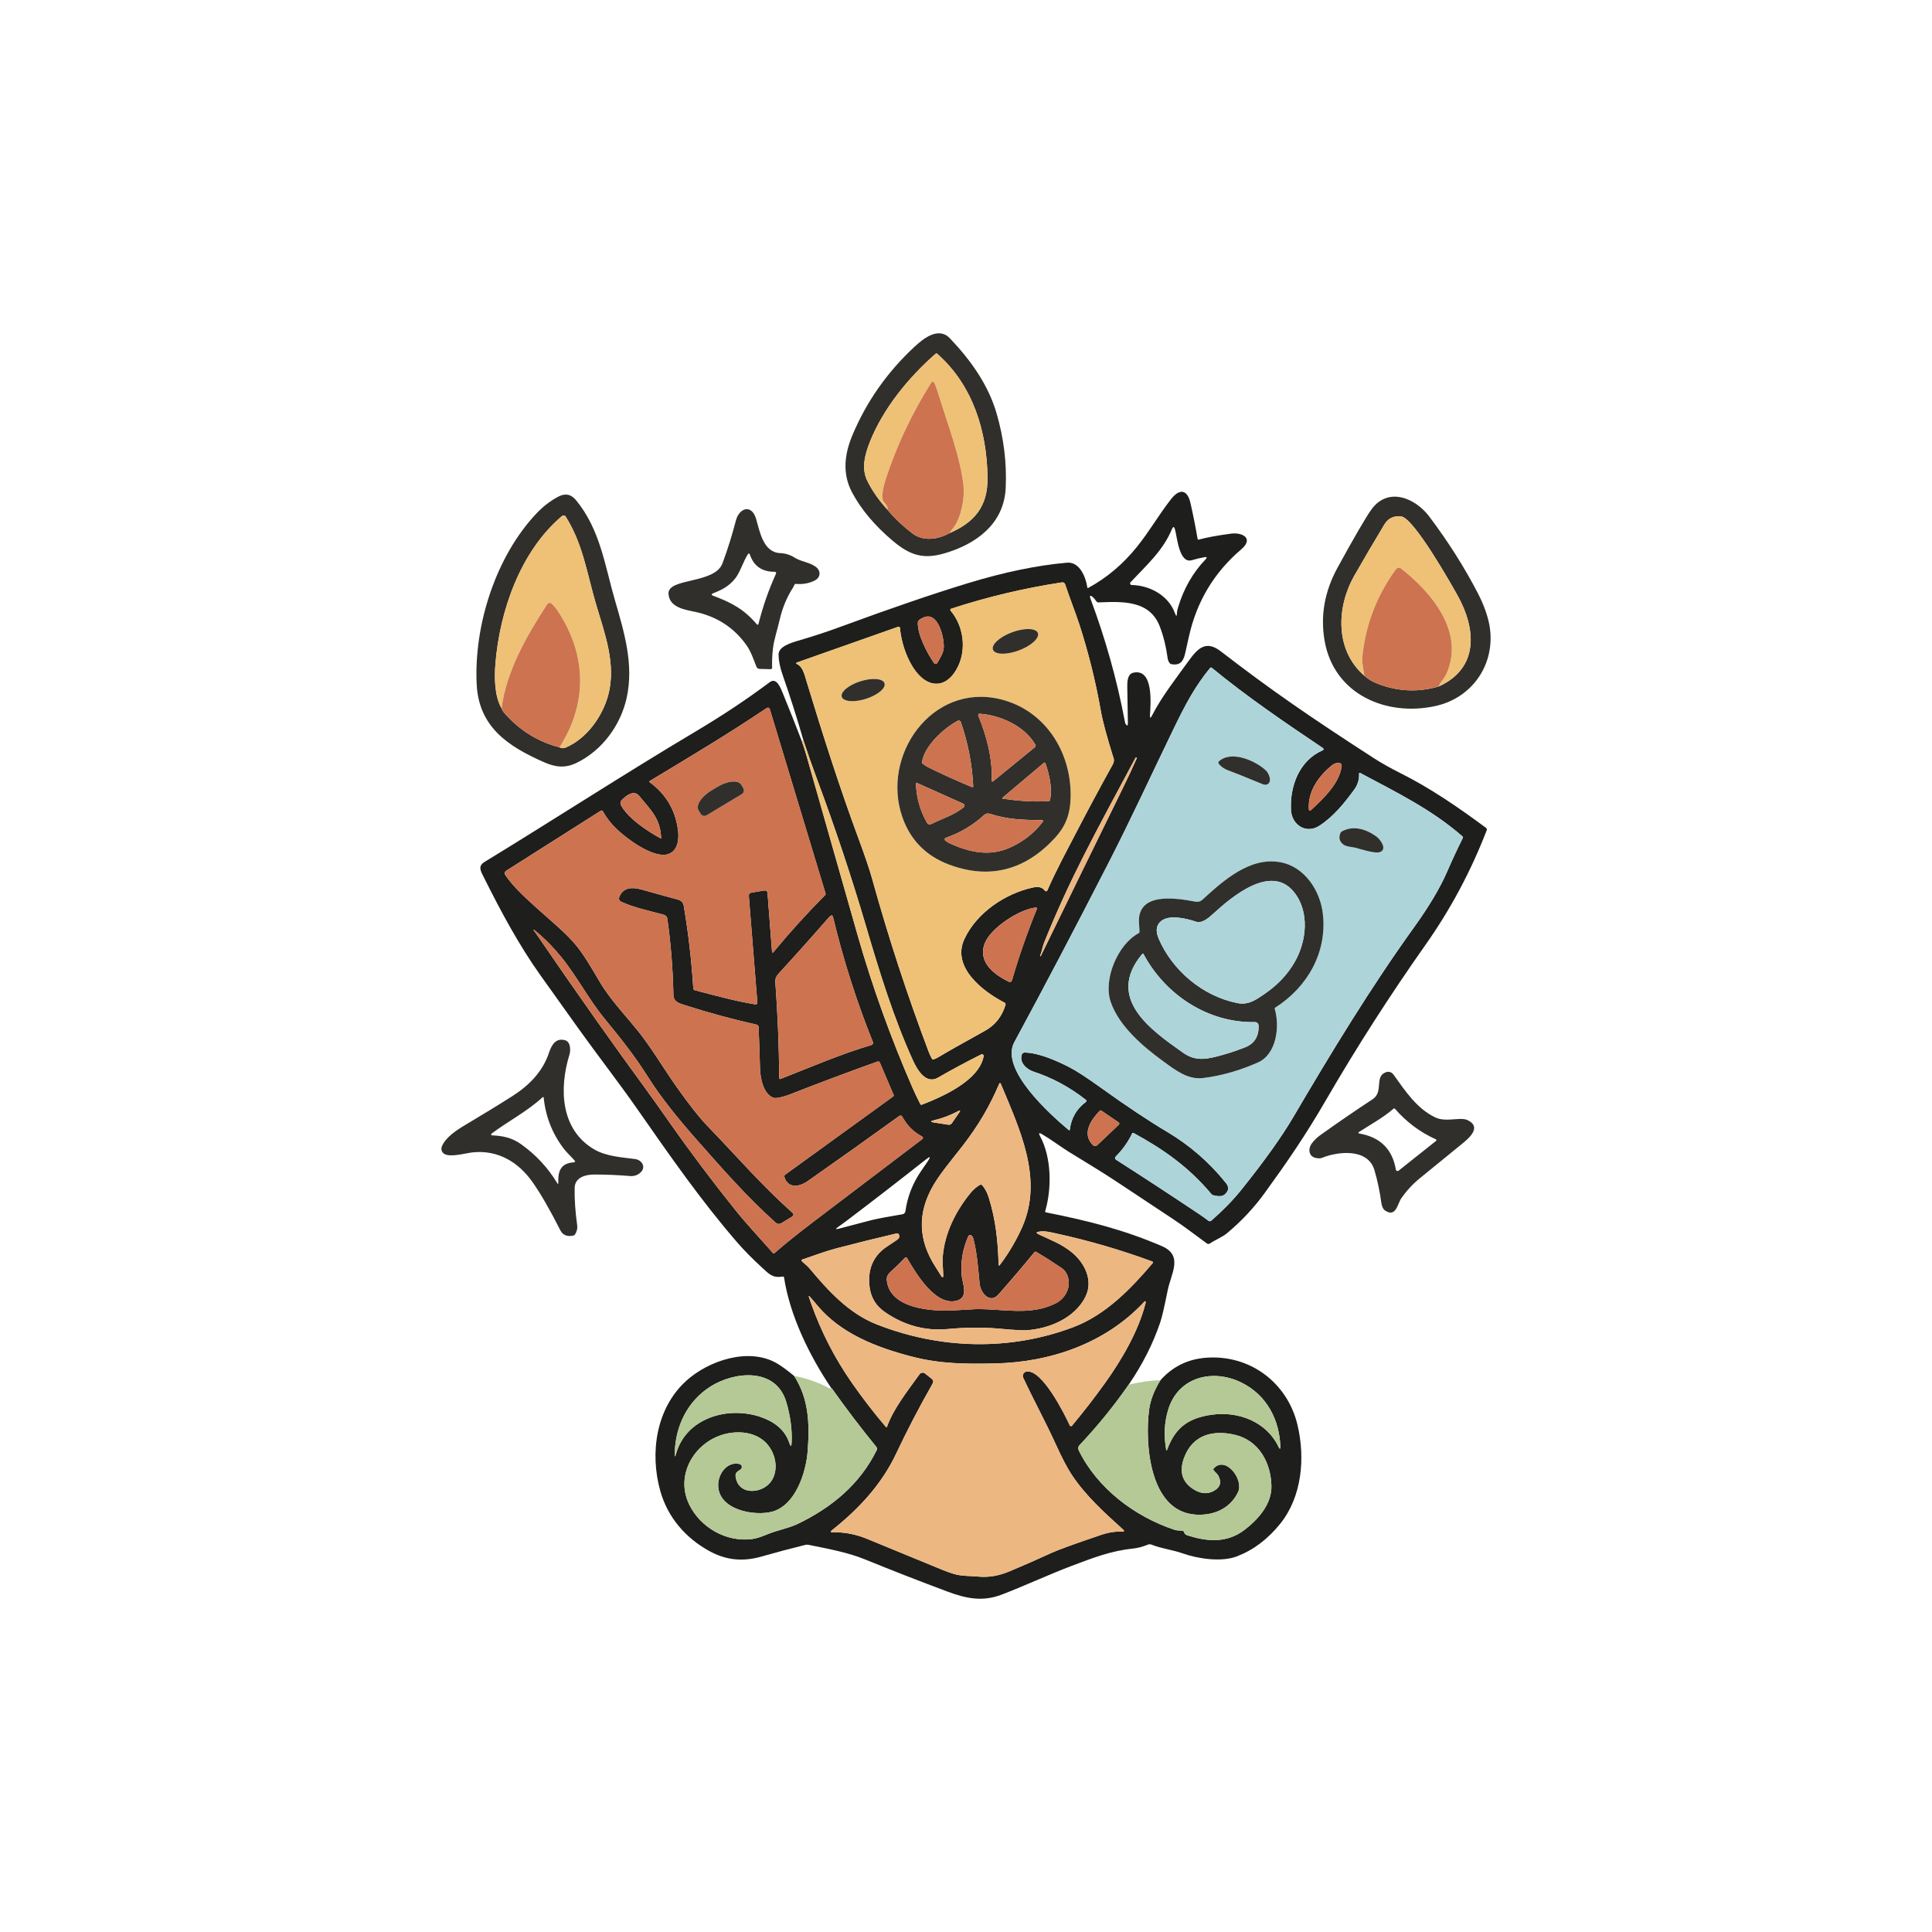 <svg xmlns="http://www.w3.org/2000/svg" id="Capa_1" data-name="Capa 1" viewBox="0 0 1080 1080"><defs><style>      .cls-1 {        fill: #edb781;      }      .cls-2 {        fill: #eec177;      }      .cls-3 {        fill: #b4c995;      }      .cls-4 {        fill: #302f2b;      }      .cls-5 {        fill: #add4d9;      }      .cls-6 {        fill: #cd734f;      }      .cls-7 {        fill: #1e1e1c;      }      .cls-8 {        stroke: #f6e0bb;      }      .cls-8, .cls-9, .cls-10, .cls-11, .cls-12, .cls-13, .cls-14, .cls-15, .cls-16 {        fill: none;        stroke-miterlimit: 10;        stroke-width: 0px;      }      .cls-9 {        stroke: #8f7951;      }      .cls-10 {        stroke: #8f7356;      }      .cls-11 {        stroke: #7f523e;      }      .cls-12 {        stroke: #989896;      }      .cls-13 {        stroke: #dae4ca;      }      .cls-14 {        stroke: #dd9a62;      }      .cls-15 {        stroke: #727c60;      }      .cls-16 {        stroke: #6e8282;      }    </style></defs><path class="cls-12" d="m476.47,243.36c-4.42,10.57-5.73,21.55-.1,32.01,5.11,9.52,12.66,18.48,22.66,26.92,9.38,7.91,16.83,10.54,28.74,7.08,17.82-5.18,33.49-16.44,34.42-36.63.65-13.98-1.07-27.94-5.15-41.87-4.69-15.99-14.68-29.88-26.07-41.79-6.38-6.66-14.78.12-19.94,4.92-15.21,14.19-26.72,30.65-34.56,49.35"></path><line class="cls-8" x1="449.08" y1="413.74" x2="448.14" y2="414.1"></line><path class="cls-12" d="m448.14,414.1c-3.43-8.9-6.96-17.78-10.57-26.61-1.29-3.17-3.5-9-7.29-6.17-12.61,9.45-26.24,18.52-40.89,27.23-39.99,23.79-80.72,50.21-118.53,73.25-3.89,2.38-2.12,5.16-.58,8.27,9.71,19.41,19.55,37.9,32.08,55.49,7.25,10.18,14.52,20.35,21.79,30.51,10.01,13.97,22.14,29.61,31.86,43.56,18.98,27.21,36.09,51.76,56.16,74.95,3.66,4.22,8.37,8.99,14.13,14.3,3.85,3.56,5.71,5.59,11.26,4.71.41-.07.65.1.71.51,3.27,21.47,14.42,44.07,26.28,61.64"></path><path class="cls-13" d="m464.56,775.74c-.06.1-.12.2-.17.28-.15.2-.32.24-.55.13-6.24-3.33-12.88-5.66-19.91-7"></path><path class="cls-12" d="m443.93,769.15c-3.86-3.19-7.08-5.55-9.64-7.04-15.63-9.11-38.19-1.59-50.72,9.82-16.76,15.26-20.45,40.15-14.46,61.52,4.17,14.88,14.3,26.46,27.64,33.71,9.58,5.21,18.88,5.85,29.13,2.91,8.16-2.33,16.23-4.49,24.22-6.45.64-.16,1.3-.17,1.94-.05,10.81,2.22,21.66,4.12,31.71,8.22,15.15,6.17,30.4,12.13,45.73,17.85,10.62,3.96,19.67,5.85,30.34,1.81,11.43-4.33,27.08-11.52,39.29-16.13,11.85-4.48,22.01-8.39,34-9.63,3.18-.32,5.76-1.1,8.53-2.22.67-.28,1.44-.28,2.12,0,5.67,2.27,11.56,2.83,17.35,4.87,8.77,3.1,21.79,4.97,30.39,1.66,9.18-3.54,17.22-9.61,24.15-18.21,12.21-15.17,14.02-36.76,9.7-55.09-5.63-23.96-26.89-39.71-51.46-37.69-10.05.82-18.44,5-25.18,12.53"></path><path class="cls-13" d="m648.7,771.54c-5.52.13-11.45.96-17.78,2.52"></path><path class="cls-12" d="m630.92,774.06c7.68-11.16,13.58-22.78,17.67-34.86.95-2.8,2.34-8.77,4.17-17.93,1.85-9.22,8.93-19.46-3.24-24.7-21.04-9.07-41.05-14.17-64.76-18.87-.43-.08-.58-.34-.45-.74,3.72-12.72,3.53-30.05-2.91-41.92-.92-1.67-.55-2.03,1.09-1.07,5.08,2.98,10.43,7.03,14.88,9.79,9.06,5.65,18.4,11.13,27.14,16.96,10.54,7.03,21.1,14.03,31.67,20.99,6.25,4.12,12.3,8.88,18.5,13.37.49.35,1.14.36,1.64.02,3.1-2.09,6.86-3.48,9.64-5.79,7.97-6.61,15-14.13,21.11-22.56,12.18-16.8,22.59-31.85,34.15-51.8,17.22-29.71,35.93-58.83,55.69-86.85,13.99-19.84,25.39-41.19,34.2-64.04.17-.46.02-1-.37-1.29-15.26-11.3-31.01-22.2-48.1-30.73-5.5-2.75-10.51-5.58-15.05-8.52-35.6-23.02-56.84-37.64-85.21-59.5-8.37-6.45-12.97-1.46-18.09,5.65-7.15,9.92-14.76,19.55-20.27,30.25-.88,1.71-1.26,1.6-1.15-.32.36-5.89,2.15-26.09-9.25-23.6-3.63.79-3.48,5.57-3.43,9.02.09,6.29.2,12.59.32,18.91.03,1.98-.45,2.12-1.46.42-.03-.06-.15-.62-.35-1.65-4.35-22.85-10.66-45.39-18.95-67.64-.87-2.36-.38-2.69,1.49-1.02.29.27.88.99,1.75,2.18.23.32.61.51,1.01.5,13.08-.49,28.63-1.49,34.36,13.47,2.05,5.37,3.53,11.37,4.42,17.97.12.86.5,1.72,1.15,2.56.2.26.48.44.8.5,5.04.95,6.8-1.57,7.83-6.15.71-3.11,1.4-6.23,2.1-9.36,4.35-19.55,14.09-35.76,29.18-48.61,7.26-6.18.71-9.67-5.73-8.81-7.44.99-13.44,2.1-18.02,3.34-.34.09-.55-.03-.6-.38-1.15-6.74-2.48-13.44-4-20.11-1.71-7.52-6.01-8.29-10.85-2.14-6.79,8.63-11.93,17.82-19.09,26.69-7.83,9.69-16.48,17.02-27.15,22.93-.32.17-.51.08-.56-.28-.86-5.8-4.27-14.45-11.39-13.82-16.72,1.49-35.15,5.3-55.28,11.44-19.78,6.03-43.33,14.09-70.64,24.16-7.93,2.92-15.94,5.57-24.05,7.93-4.76,1.38-11.28,3.48-11.23,7.8.03,3.33.77,7.07,2.2,11.19,4.24,12.13,8.12,24.36,11.66,36.69"></path><path class="cls-15" d="m630.92,774.06c-8.13,11.73-17.31,23.01-27.52,33.86-.7.74-.87,1.85-.42,2.77,10.42,21.33,31.36,37.1,53.59,44.48,1.4.48,2.96.34,4.48.52.38.03.64.24.75.63.3,1,.96,1.66,1.97,1.97,11.04,3.46,22.06,4.58,32.19-3.28,7.77-6.02,15-14.45,14.77-24.4-.28-12.59-6.72-25.15-20.04-28.44-12.44-3.06-23.96-.22-28.77,12.72-2.87,7.74-1.09,13.63,5.33,17.66,4.03,2.54,7.82,2.81,11.36.82,3.57-2,4.37-4.83,2.41-8.51-.57-1.08-1.83-1.91-2.63-3.03-.2-.29-.17-.67.06-.93,6.57-7.41,16.98,6.1,13.65,13.16-4.48,9.52-14.1,13.39-24.15,12.59-25.67-2.05-27.94-40.26-25.62-58.4.68-5.4,2.81-10.97,6.37-16.71m-204.77-2.39c8.29,12.91,8.68,26.78,7.57,41.99-.91,12.2-6.87,30.37-19.85,33.89-9.83,2.67-30.33-.88-30.18-15.06.07-6.22,5.11-13.18,11.93-11.58,1.4.32,1.78,2.15.61,3.01-2.09,1.55-3.28,1.74-2.66,4.83,1.78,8.7,11.77,8.69,17.34,4.32,5.11-4.01,5.91-11.13,3.77-17.09-3.08-8.56-10.59-12.71-19.58-12.76-20.88-.12-36.81,21.2-27.66,40.21,6.27,13,20.75,21.26,35.11,19.44,2.1-.27,4.87-1.11,8.31-2.55,5.76-2.41,12.28-3.5,17.42-5.99,19.08-9.22,34.67-22.2,44.05-41.22.28-.57.2-1.24-.2-1.73-8.62-10.57-16.87-21.42-24.77-32.55-.09-.13-.21-.23-.36-.29-.24-.1-.31-.2-.21-.27"></path><path class="cls-9" d="m448.14,414.1c1.06,2.97,2.02,5.96,2.88,8.99,9.46,33.23,18.91,66.47,28.39,99.7,8.29,29.03,18.47,57.18,30.51,84.88,1.4,3.24,2.92,6.42,4.56,9.56.15.29.49.42.79.3,11.88-4.58,32.1-13.59,34.57-27.08.14-.78-.66-1.37-1.37-1.02-8.3,4.15-16.35,8.48-24.15,12.97-6.85,3.95-11.65-4.53-13.94-9.54-10.85-23.81-18.81-49.72-26.19-74.81-8.2-27.87-17.38-55.42-27.54-82.65-2.67-7.17-5.2-14.39-7.58-21.66"></path><path class="cls-12" d="m303.95,426.02c6.66,2.95,12.11,3.53,18.64.29,14.33-7.08,24.38-21.17,27.7-36.12,4.13-18.58-1.32-36.75-6.47-54.42-5.77-19.81-8.26-39.74-21.91-56.27-2.75-3.33-6.1-3.91-10.06-1.75-4.33,2.37-8.2,5.34-11.63,8.92-23.06,24.14-35.34,62.8-33.76,95.75,1.16,23.87,17.34,34.66,37.49,43.6m436.53-67.65c5.29,29.84,34.53,42.39,62.01,36.28,20.82-4.63,33.65-23.73,30.18-44.67-.99-5.95-3.61-12.66-6.41-18.08-7.62-14.73-16.73-29.11-27.34-43.18-7.98-10.59-23.27-16.73-32.46-3.71-3.24,4.61-9.5,15.36-18.77,32.29-7.3,13.32-9.71,27.01-7.22,41.07m-295.56-31.96c3.83.29,7.29-.31,10.39-1.83,3.57-1.75,3.72-5.58.64-7.79-3.64-2.62-7.96-2.7-11.92-5.19-2.38-1.5-4.99-2.3-7.84-2.41-9.39-.37-11.39-11.73-13.43-18.89-2.52-8.82-9.55-6.43-11.39.73-2.09,8.06-4.57,16-7.46,23.82-4.34,11.75-30.72,7.97-30.2,17.09.45,7.99,10.2,9.03,15.29,10.16,12.04,2.67,21.51,8.91,28.41,18.73,2.38,3.4,3.89,7.83,5.43,11.8.29.75,1.01,1.26,1.82,1.29l6.13.15c.48.01.86-.37.85-.85-.1-3.57.05-7.15.46-10.71.59-5.02,2.65-11.17,3.61-15.49,1.53-6.83,4.01-12.95,7.46-18.32.36-.57.67-1.17.94-1.8.15-.36.42-.53.82-.5m-123.7,337.67c.1-5.95,6.13-7.52,10.92-7.51,6.7,0,13.37.28,20.03.84,2.03.17,3.83-.35,5.38-1.54,3.99-3.07,1.45-7.43-2.55-7.96-7.46-.97-16.16-1.5-22.79-5.36-19.04-11.12-19.68-34.21-13.9-52.97.77-2.45.7-7.21-2.43-8.08-4.92-1.36-7.4,2.15-8.97,6.9-3.54,10.77-11.29,18.44-20.4,24.26-6.53,4.19-15.48,9.67-26.82,16.43-4.46,2.65-10.84,6.83-12.74,11.91-.58,1.57.07,3.32,1.53,4.11,3.64,1.97,11.88-.57,16.06-.96,13.8-1.32,25.24,5.35,33.27,16.85,4.51,6.44,9.63,15.33,15.36,26.65,1.42,2.82,3.88,3.82,7.39,3.02.36-.08.65-.28.85-.59,1.08-1.65,1.49-3.45,1.2-5.41-1.03-7.23-1.5-14.1-1.39-20.59m462.11,5.76c2.88-4.17,6.29-7.87,10.23-11.1,7.44-6.09,14.89-12.17,22.36-18.23,4.47-3.62,13.04-10.12,4.42-14.37-1.01-.5-2.59-.71-4.71-.63-4.54.19-9.2,1.09-13.29-.85-10.28-4.9-16.67-14.59-23.23-23.74-1.32-1.85-3.03-2.25-5.12-1.22-5.52,2.73-.59,10.73-6.72,14.78-9.87,6.5-19.62,13.19-29.23,20.07-1.75,1.24-3.28,2.72-4.6,4.41-2.41,3.12-2.03,7.59,2.24,8.37,1.4.27,2.46.24,3.18-.05,9.34-3.77,25.84-5.43,29.44,6.85,1.73,5.91,2.99,11.89,3.81,17.99.31,2.32,1.06,3.86,2.23,4.63,6.03,3.96,6.79-3.76,8.98-6.92"></path><path class="cls-11" d="m496.05,284.9c4,4.82,8.73,9.28,14.17,13.4,5.94,4.5,14.4,3.19,20.47-.26"></path><path class="cls-9" d="m530.69,298.05c14.02-6.01,21.5-14.97,21.34-30.82-.27-25.89-8.05-51.76-28.09-69.44-.28-.24-.7-.26-.96-.01-14.97,13.08-29.23,30.47-36.67,49.11-3.01,7.52-4.78,15.14-1.53,21.81,2.7,5.51,6.46,10.92,11.28,16.2"></path><path class="cls-14" d="m530.69,298.05c.82-1.1,1.6-2.15,2.36-3.14,4.41-5.93,6.27-16.63,5.58-23.17-1.64-15.83-8.91-34.71-13.96-51.16-.74-2.43-1.45-4.43-2.11-6.02-.64-1.51-1.38-1.57-2.25-.19-10.73,17.14-19.1,34.92-25.11,53.33-.89,2.75-3.26,10.73-1,13.03,1.64,1.66,2.25,3.05,1.86,4.18"></path><path class="cls-12" d="m666.43,313.09c-7.4,2.31-8.4-13.34-9.61-17.27-.49-1.59-1.04-1.62-1.68-.08-4.97,12.11-14.46,20.41-23.16,29.72-.53.58-.14,1.51.65,1.53,10.15.22,20.54,5.79,24.18,15.72.73,1.98,1.11,1.95,1.13-.1.01-.73.22-1.79.64-3.16,3.17-10.49,8.27-19.41,15.34-26.77,1.03-1.08.81-1.5-.66-1.23-2.47.45-4.75,1-6.82,1.64"></path><path class="cls-9" d="m577.54,496.08c2.34-.5,4.9-.51,6.58,1.8.36.5,1.13.42,1.37-.15,4.79-11.01,10.65-21.77,15.78-31.68,6.65-12.83,13.48-25.57,20.5-38.21.85-1.52,1.13-2.75.84-3.67-3.79-12.04-6.22-21.04-7.26-26.97-2.84-16.15-6.78-32.03-11.79-47.62-2.16-6.73-5.56-15.19-8.09-22.87-.31-.92-.94-1.31-1.9-1.16-21.04,3.21-41.67,8.11-61.87,14.71-.45.15-.6.71-.3,1.07,8.3,9.74,9.27,25.06,1.75,35.22-5.26,7.1-12.61,7.45-18.81,1.4-6.46-6.32-10.49-18.02-11.22-26.86-.05-.53-.58-.89-1.09-.71l-56.64,19.98c-.35.13-.36.62-.02.75,3.35,1.4,4.29,5.73,5.26,8.9,9.05,29.76,18.48,59.5,29.29,88.68,3.66,9.89,6.23,17.48,7.7,22.78,9.04,32.57,19.54,64.68,31.48,96.31.51,1.36,1.14,2.69,1.89,4.03.2.34.61.5.99.36.94-.34,2.03-.87,3.27-1.62,3.97-2.4,12.46-7.21,25.48-14.42,5.6-3.11,9.39-7.93,11.37-14.45.15-.46-.06-.97-.5-1.2-11.77-5.98-29.86-19.7-22.51-35.52,6.93-14.91,23.09-25.61,38.45-28.88"></path><path class="cls-11" d="m527.57,362.16c.42-4.94-2.92-21.05-11.55-16.9-1.47.7-2.9,1.32-2.94,2.91-.15,6.44,4.98,16.57,9.05,22.44.45.66,1.45.63,1.84-.07,1.51-2.61,3.33-5.34,3.59-8.39"></path><path class="cls-16" d="m571.2,589.54c.24-.71.92-1.18,1.67-1.17,7.93.16,17.59,4.49,24.55,7.99,3.9,1.96,9.96,5.88,18.16,11.78,14.14,10.16,26.44,18.36,36.9,24.57,12.68,7.55,23.64,17.08,32.86,28.59,1.89,2.36,1.6,4.53-.86,6.53-1.22.99-3.33,1.08-6.35.27-.35-.1-.64-.29-.87-.56-12.76-15.25-26.91-25.11-43.57-34.2-.29-.16-.65-.03-.79.26-2.33,4.84-5.42,9.17-9.24,12.96-.5.5-.41,1.32.19,1.69,15.89,10.15,31.62,20.46,47.2,30.9,1.6,1.08,3.07,2.15,4.43,3.21.52.41,1.24.38,1.73-.06,6.12-5.41,11.7-10.92,16.99-17.52,12.74-15.91,22.34-29.37,28.8-40.36,21.21-36.1,43.1-72.15,67.55-106.16,8.32-11.57,14.42-21.83,18.32-30.77,2.82-6.49,5.78-12.85,8.89-19.1.14-.28.07-.62-.16-.81-17.34-15.17-37.25-24.83-57.33-35.55-.24-.13-.53.06-.52.34.17,3.28-.71,6.25-2.62,8.9-5.49,7.58-11.58,15.1-19.48,20.28-7.37,4.83-15.47-.27-15.94-8.64-.75-13.38,4.62-27.74,17.51-33.4.94-.41.97-.91.13-1.47-20.97-14.1-42.48-28.71-61.94-44.76-.28-.23-.68-.19-.92.09-8.54,10.49-13.65,20.05-20.76,34.76-11.96,24.69-23.07,48.92-35.99,74.15-18.67,36.45-36.24,69.88-52.7,100.3-8.23,15.18,20,40.38,30.44,49.14.22.19.55.06.58-.22.77-6.44,3.74-11.6,8.91-15.47.55-.42.56-.84.01-1.25-9-7.08-18.73-12.32-29.18-15.73-3.85-1.25-8.09-5.08-6.58-9.52"></path><path class="cls-11" d="m427.09,497.82c1.23-.21,1.89.31,1.98,1.55l2.49,32.44c.06.85.37.95.92.29,9.1-11.01,18.68-21.58,28.75-31.72.28-.28.36-.6.24-.99l-31.16-103.03c-.21-.71-1.04-1-1.65-.59-21.41,14.41-43.5,27.59-65.65,40.94-.15.09-.16.3-.02.41,9.29,6.7,14.64,15.76,16.06,27.19.63,5.02-.22,11.39-5.52,13.14-8.06,2.63-22.79-8.31-28.61-13.81-3.21-3.03-5.87-6.42-7.96-10.19-.21-.37-.68-.5-1.06-.27l-52.96,33.6c-.78.5-1,1.53-.49,2.3,4.62,7.01,12.6,13.97,18.84,19.62,7.28,6.57,15.64,13.3,21.33,20.43,5.86,7.35,11.16,17.72,14.89,23.3,5.81,8.69,13.16,16.43,19.26,24.04,7.36,9.2,14.26,20.9,21.56,31.25,6.92,9.81,12.78,17.2,17.59,22.17,15.55,16.09,30.24,33.12,46.89,47.83,1.06.94.99,1.79-.22,2.52l-5.74,3.49c-1.17.71-2.27.6-3.3-.31-15.82-14.17-29.75-30.08-43.72-45.89-10.29-11.64-20.06-23.58-27.45-35.29-8.04-12.74-15.83-22.29-24.57-32.99-8.98-11-15.33-23.58-24.23-34.47-4.46-5.48-9.31-10.36-14.55-14.64-.94-.78-1.06-.66-.35.34.65.89,1.42,2,2.3,3.28,10.79,15.79,21.71,31.5,32.76,47.12,8.71,12.33,17.53,24.59,26.44,36.78,3.63,4.97,8.11,11.27,13.46,18.89,12.08,17.22,24.7,34.03,37.89,50.43,6.2,7.72,13.67,15.58,20.54,23.45.27.3.55.32.85.06,5.8-5.05,13.04-10.87,21.71-17.46,20.42-15.51,40.75-30.96,61-46.31.48-.36.42-1.08-.1-1.36-4.89-2.59-8.62-6.34-11.19-11.22-.29-.57-1.02-.74-1.54-.37-16.91,12.21-33.98,24.36-51.22,36.45-4.57,3.2-10.99,4.48-13.1-2.3-.14-.46.02-.96.42-1.25l60.37-43.72c.34-.24.42-.56.26-.94l-7.68-18.02c-.21-.51-.79-.75-1.3-.57-16.76,6-33.18,12.16-49.27,18.48-2.29.89-7.17,2.32-8.77,1.8-5.76-1.9-7.5-11.01-7.65-16.33-.22-7.83-.49-15.57-.79-23.22-.02-.66-.49-1.22-1.13-1.36-13.32-2.99-26.57-6.59-39.77-10.8-3.86-1.23-6.65-1.9-6.73-6.1-.31-14.4-1.43-28.48-3.37-42.21-.17-1.24-.87-2.03-2.09-2.37-7.88-2.14-16.45-3.85-23.78-7.26-.96-.44-1.42-1.55-1.03-2.54,2.18-5.77,7.55-5.65,12.59-4.22,6.6,1.87,13.23,3.7,19.88,5.49,2.25.6,3.25,1.58,3.63,3.81,2.56,15.19,4.33,30.49,5.29,45.93.03.49.37.91.85,1.03,11.12,2.87,22.45,6.05,33.86,7.91.61.1,1.16-.41,1.1-1.02l-4.76-59.52c-.08-1.11.43-1.76,1.53-1.95l6.93-1.15"></path><path class="cls-10" d="m581.59,533.73c-.12.21-.17.35-.16.42.08.55.26.57.5.07,15.32-31.47,30.61-62.78,45.89-93.93,2.68-5.44,5.24-10.95,7.72-16.52.03-.08.01-.14-.06-.17l-.28-.13c-.17-.08-.31-.05-.41.13-22.59,42.23-36.74,67.6-51.18,103.57-.78,1.95-1.31,5.35-2.02,6.57"></path><path class="cls-11" d="m732.96,452.78c6.93-6.45,15.96-14.92,17.08-24.65.09-.84-.51-1.58-1.35-1.64-1.5-.1-2.82.3-3.99,1.24-7.5,6.05-13.62,14.59-13.01,24.53.07,1.06.49,1.23,1.26.51m-375.64-7.88c-2.95-3.63-7.6.03-9.85,2.56-.63.71-.75,1.73-.32,2.58,3.74,7.29,15.12,14.82,22.28,18.67.14.08.21.03.2-.13-.46-11.13-5.55-15.37-12.3-23.68m193.18,82.48c-3.99,10.45,5.27,17.49,13.54,21.44.67.32,1.47-.03,1.68-.75,3.93-13.58,8.59-26.91,13.95-39.99.16-.38-.15-.79-.56-.75-9.06.86-25.28,11.33-28.61,20.05m-62.52,55.14c-9.14-22.77-16.57-46.08-22.29-69.92-.22-.87-.71-1.07-1.46-.58-.17.12-.49.43-.94.94-9.16,10.5-18.44,20.88-27.85,31.14-1.51,1.65-2.14,2.97-1.97,5.12,1.3,17.86,2.02,35.62,2.15,53.28,0,.61.29.81.86.59,16.7-6.53,33.45-13.82,50.71-18.91.71-.21,1.08-.97.8-1.66"></path><path class="cls-10" d="m549.26,662.73c1.52,1.9,2.68,4.13,3.48,6.7,3.78,12.18,5.05,23.37,5.51,37.41.02.75.27.82.72.23,5.02-6.58,9.45-14.28,12.5-21.21,11.98-27.2-1.75-55.21-12.06-80.15-.14-.34-.62-.34-.77,0-5.37,12.6-11.46,23.09-20.38,34.65-5.63,7.3-12.57,15.4-16.6,22.41-8.89,15.46-8.41,30.38,1.33,45.49,1.65,2.56,2.8,4.37,3.43,5.45.24.43.91.24.89-.24-.07-3.77-.56-7.94-.27-11.28,1.1-13.03,7.33-25.35,15.54-35.36,1.46-1.78,3.13-3.24,5.02-4.39.55-.34,1.24-.21,1.64.29m-19.09-34c.77.12,1.53-.22,1.97-.86l4.1-5.96c.8-1.17.58-1.42-.67-.75-4.25,2.27-8.71,3.97-13.41,5.08-2.17.51-2.16.93.05,1.26l7.97,1.23"></path><path class="cls-11" d="m615.71,620.87c-.32-.22-.63-.2-.91.09-4.94,5.12-10.23,12.79-3.76,19.23.64.64,1.66.64,2.31.02l12.13-11.52c.36-.35.31-.94-.1-1.23l-9.67-6.59"></path><path class="cls-12" d="m518.67,649.18c1.78-2.65,1.42-2.98-1.09-1-14.01,11.07-28.39,22.21-43.17,33.41-2.31,1.75-4.28,3.2-5.92,4.34-1.58,1.1-1.44,1.4.43.93,5.47-1.42,11.01-2.87,16.63-4.36,6.22-1.65,12.67-2.55,19.04-3.72.82-.15,1.45-.81,1.57-1.64,1.13-8.2,4.11-15.79,8.95-22.77,1.62-2.34,2.81-4.07,3.56-5.19"></path><path class="cls-10" d="m606.79,724.95c-5.99,11.88-20.26,17.92-33.24,18.69-1.94.12-6.99-.19-15.14-.92-8.88-.8-18.44-.72-28.68.23-12.45,1.15-24.1-1.98-34.96-9.42-5.35-3.66-8.29-8.81-8.82-15.48-.75-9.43,2.69-16.59,10.32-21.49,1.71-1.1,3.4-2.24,5.08-3.39,1.24-.86,1.66-1.81,1.25-2.87-.27-.68-.75-.95-1.47-.78-11.29,2.63-22.49,5.42-33.57,8.33-6.36,1.67-12.78,4.15-19.15,6.28-.35.12-.45.56-.2.82,1.43,1.44,3.13,2.66,4.39,4.15,10.35,12.39,21.86,25.09,37.51,31.24,35.37,13.89,74.32,15,109.92,1.54,18.01-6.81,32.18-21.43,44.36-35.81.24-.29.13-.74-.23-.88-17.63-6.49-35.59-11.72-53.9-15.71-3.25-.71-6.36-1.52-9.53-.96-1.54.27-1.61.74-.19,1.43,6.76,3.23,12.54,5.2,18.55,10.05,7.26,5.87,12.28,15.83,7.69,24.94"></path><path class="cls-11" d="m535.43,726.95c-12.22,3.99-23.51-15.4-28.34-23.68-.24-.42-.82-.49-1.16-.13-2.46,2.62-5.13,5.21-7.99,7.77-1.59,1.43-2.32,2.94-2.19,4.53,1.37,16.35,25.56,17.75,37.47,17.08,8.45-.48,12.69-.71,12.73-.71,14.93-.13,30.15,3.81,44.02-3.11,3.12-1.55,5.35-3.92,6.66-7.09,1.74-4.21.82-10.06-3.01-12.67-4.69-3.19-9.46-6.23-14.32-9.1-.34-.2-.75-.12-1,.17-6.51,7.93-13.21,15.8-20.09,23.61-4.78,5.43-10.03-.85-10.55-5.98-.85-8.46-1.37-17.05-3.54-25.31-.36-1.33-1.02-1.95-1.98-1.84-.37.05-.68.28-.82.6-3.1,7.07-4.34,14.33-3.72,21.79.35,4.2,3.98,12.03-2.17,14.05"></path><path class="cls-10" d="m520.82,770.75c.96.77,1.15,1.68.53,2.76-7.55,13.3-14.33,26.33-20.34,39.09-8.16,17.35-21.2,31.21-35.87,42.82-1.03.81-.89,1.21.42,1.17,6.46-.15,12.85,1.07,19.15,3.66,14.03,5.78,28.06,11.56,42.09,17.32,2.15.88,4.32,1.66,6.53,2.32,4.24,1.28,8.84,1.02,13.41,1.46,6.39.62,12.04-.59,17.86-3.03,7.81-3.28,15.55-6.68,23.24-10.22,3.76-1.73,13.02-5.08,27.77-10.08,4.03-1.36,7.91-1.96,11.66-1.8,1.29.06,1.46-.36.5-1.23-10.52-9.55-20.6-18.55-28.57-30.46-2.45-3.66-5.43-9.33-8.93-17.03-5.73-12.62-12.39-24.74-18.25-37.31-.67-1.46.21-3.16,1.8-3.43,8.67-1.53,21.32,23.71,24.22,30.09.22.5.89.59,1.24.17,6.49-7.77,12.71-15.8,18.64-24.09,8.88-12.38,18.55-28.72,22.49-44.45.08-.34.1-.56.08-.66-.13-.49-.37-.55-.72-.17-21.47,23.17-52.3,33.92-83.66,34.56-15.9.33-30.39.33-46.39-3.84-19.84-5.16-39.73-12.86-52.86-28.67-1.79-2.16-3.18-3.77-4.19-4.84-.53-.57-.67-.49-.43.26.36,1.09.73,2.18,1.11,3.26,5.57,15.84,13.15,30.65,22.72,44.42,6,8.63,12.4,16.95,19.22,24.95.16.2.49.14.57-.1,3.43-9.79,10.99-19.41,18.22-29.42.71-.97,2.08-1.16,3.02-.42l3.74,2.96"></path><path class="cls-15" d="m397.11,775.14c-12.88,8.16-19.76,22.44-19.9,37.68-.01,1.68.2,1.71.65.08,5.6-20.29,28.97-26.99,47.19-20.85,7.39,2.49,13.68,6.99,16.08,14.32.85,2.59,1.33,2.52,1.44-.2.27-7.14-.72-14.56-2.98-22.28-5.76-19.65-29-17.3-42.48-8.75m280.32,15.71c15.02-2.1,30.6,4.05,37.24,17.83.78,1.61,1.13,1.52,1.06-.26-.56-14.71-7.52-28.59-21.85-35.59-16.14-7.88-35.38-3.05-40.89,15.4-2.09,6.97-2.45,14.37-1.08,22.17.12.66.29.68.52.05,4.62-12.52,11.93-17.77,25.01-19.61"></path><path class="cls-11" d="m280.39,395.97c.21.8.82,1.79,1.86,2.96,8.34,9.39,18.51,15.67,30.47,18.83"></path><path class="cls-9" d="m312.72,417.77c1.23.52,2.29.62,3.16.26,11.98-4.85,20.9-17.53,24.1-29.35,4.66-17.16-1.96-34.64-6.75-50.79-5.05-17.06-7.28-33.72-17.01-49.12-.44-.7-1.4-.85-2.03-.31-23.32,19.69-34.87,53.16-37.24,82.65-.6,7.52-.59,17.92,3.45,24.87"></path><path class="cls-14" d="m312.72,417.77c15.92-24.82,15.21-51.93-1.03-76.4-1.02-1.54-2.15-2.87-3.39-3.96-.72-.63-1.83-.49-2.36.31-11.46,17.45-22.96,37.67-25.55,58.25"></path><path class="cls-11" d="m762.71,377.78c2.01,1.85,4.53,3.35,7.57,4.51,11.23,4.3,22.57,4.79,34.01,1.44"></path><path class="cls-9" d="m804.28,383.73c22.7-10.33,20.81-32.35,10.5-50.84-3.42-6.13-24.45-43.43-31.56-44.22-4.14-.46-7.28,1.06-9.39,4.56-5.69,9.43-11.27,18.94-16.74,28.51-9.99,17.45-11.04,41.7,5.62,56.03"></path><path class="cls-14" d="m804.28,383.73c.46-1.17,1.09-2.29,1.89-3.32,1.08-1.39,1.78-2.43,2.09-3.1,10.98-23.16-7.23-45.47-24.84-59.36-1.22-.96-2.29-.81-3.2.44-10.52,14.49-16.73,30.6-18.62,48.32-.19,1.72-.1,3.56.23,5.53.31,1.74.6,3.59.88,5.53"></path><path class="cls-12" d="m433.16,319.63c-7.03.05-11.84-3.11-14.03-9.81-.14-.44-.74-.52-.99-.13-2.72,4.3-4.33,9.97-6.89,13.33-3.41,4.46-7.33,6.56-12.45,8.56-1.3.51-1.3,1.01.01,1.5,10.22,3.78,17.32,7.65,24.31,15.96.27.31.78.2.87-.2,2.41-9.7,5.69-19.1,9.83-28.19.22-.49-.13-1.03-.66-1.03"></path><path class="cls-9" d="m580.17,353.86c-1.04-2.81-7.5-2.99-14.44-.41-6.93,2.57-11.71,6.95-10.66,9.75,1.04,2.81,7.5,2.99,14.44.41,6.93-2.57,11.71-6.95,10.66-9.75m-85.72,28.1c-.86-2.71-6.9-3.21-13.5-1.11-6.59,2.09-11.24,5.98-10.39,8.69.86,2.71,6.9,3.21,13.5,1.11,6.59-2.09,11.24-5.98,10.39-8.69m36.28,101.42c23.1,8.61,43,2.51,59.05-15.07,6.21-6.8,8.55-13.61,8.7-23.1.41-25.12-14.54-48.41-39.48-54.38-38.2-9.12-66.76,31.65-54.5,66.18,4.53,12.75,13.26,21.54,26.22,26.38"></path><path class="cls-16" d="m686.58,430.66c2.78,1.01,9.19,3.57,19.2,7.7,1.16.48,2.16.45,2.98-.09,2.38-1.54.5-5.96-.96-7.39-5.52-5.44-19.42-11.72-26.47-5.24-.34.31-.38.82-.12,1.2,1.26,1.72,3.05,2.99,5.36,3.83m82.8,36.93c-5.63-4.06-12.81-6.43-19.33-2.8-.32.19-.56.45-.71.79-1.17,2.69-.6,4.87,1.68,6.56,1.64,1.21,4.92,1.29,6.61,1.73,3.13.81,11.08,3.49,13.87,2.4,4.18-1.65-.03-7.17-2.12-8.68m-132.86,54.1c-11.72,6.25-19.84,25.82-15.67,38.25,4.56,13.6,18.04,25.1,29.44,33.37,6.64,4.82,13.65,10.39,22.16,9.35,10.07-1.23,20.32-4.13,30.74-8.71,10.48-4.62,12.27-20.13,9.43-29.83-.1-.38,0-.67.34-.89,17.87-11.38,28.97-30.72,26.54-52.29-1.46-13.03-10.14-26.34-23.64-28.89-17.16-3.25-32.08,10.32-43.73,20.96-1,.92-2.38,1.31-3.71,1.07-11-2.02-33.56-5.93-31.65,12.94.13,1.28.21,2.58.22,3.9.01.36-.15.62-.46.79"></path><path class="cls-11" d="m546.87,400.14c4.5,10.7,8.09,24.18,7.45,35.87-.06.99.3,1.17,1.08.55l23.11-18.86c.43-.35.53-.95.26-1.43-6.23-10.51-19.34-16.36-31.06-17.29-.63-.05-1.08.58-.84,1.16m-11.48,2.81c-7.7,4.03-18.65,13.98-19.97,23.01-.06.39.1.79.42,1.03,1.08.84,2.22,1.54,3.41,2.14,8.02,3.93,16.06,7.55,24.12,10.88.32.14.68-.12.66-.48-.6-12.29-2.92-24.26-6.95-35.91-.24-.7-1.04-1.01-1.69-.67m25.21,43.55c8.62,1.23,16.98,1.88,25.68,1.32.34-.02.61-.27.68-.59,1.38-6.64-.39-14.28-2.59-20.6-.12-.32-.52-.44-.79-.22l-23.15,19.52c-.21.19-.12.52.16.57m-22.14,2.78l-25.85-11.59c-.28-.13-.59.08-.58.38.26,7.72,2.25,14.91,5.99,21.57.67,1.21,1.62,1.5,2.87.88,5.84-2.95,12.59-4.92,17.85-9.26.67-.56.53-1.62-.27-1.98m-7.14,22.38c10.79,4.83,21.9,7.23,33.19,2.19,7.5-3.34,13.66-8.19,18.47-14.54.27-.35.02-.85-.41-.85-10.51-.07-19.32-.31-29.36-3.57-1.03-.34-2.17-.09-2.97.64-6.3,5.77-13.47,10.05-21.54,12.82-.66.23-.82,1.09-.29,1.54.78.66,1.74,1.24,2.9,1.76m-136.31-15.92l19.66-11.81c1.17-.7,1.54-2.2.85-3.37l-1.16-1.93c-1.65-2.75-7.6-2.22-13.29,1.21l-3.28,1.97c-5.69,3.41-8.95,8.41-7.3,11.16l1.16,1.93c.7,1.16,2.2,1.53,3.37.84"></path><path class="cls-16" d="m647.78,524.89c7.62,17.57,24.29,31.81,43.62,35.8,6.34,1.31,10.2-1.42,15.91-5.35,7.01-4.84,12.47-10.66,16.41-17.49,6.7-11.6,8.54-28.15-.41-39.22-12.83-15.87-34.67,2.65-44.85,11.94-3.18,2.9-6.56,5.81-10.08,4.62-5.33-1.81-14.73-4.01-19.3-.31-2.78,2.25-3.21,5.59-1.3,10.01m53.69,46.47c-26.13.55-50.05-15.22-62.2-37.96-.22-.41-.49-.44-.78-.08-20.77,24.81,5.07,42.59,22.85,55.16,5.93,4.19,11.27,4.01,18.35,2.24,5.57-1.39,11.02-3.14,16.36-5.27,5.2-2.07,7.7-6.1,7.51-12.11-.03-1.13-.97-2.01-2.09-1.98"></path><path class="cls-12" d="m291.26,639.61c8.23,5.84,14.96,13.07,20.19,21.69.48.78.68.72.65-.2-.22-6.09,1.11-10.81,8.51-11.33.95-.06,1.11-.45.48-1.16-1.98-2.24-4.48-4.53-6.17-6.79-6.28-8.37-9.94-17.78-10.99-28.24-.02-.3-.38-.43-.6-.23-8.56,7.91-19.22,13.38-28.58,20.36-.41.3-.21.94.3.96,6,.26,11.15,1.32,16.22,4.93m468.83-5.92c11.38,2.01,18.26,8.67,20.19,20.11.12.73.97,1.06,1.55.6l20.93-16.64c.3-.23.24-.7-.1-.86-8.84-3.99-16.45-9.67-22.82-17.02-.29-.34-.6-.35-.94-.06-5.77,5.02-12.69,8.74-19.02,12.83-.8.52-.73.86.21,1.03"></path><path class="cls-4" d="m476.47,243.36c7.83-18.71,19.34-35.16,34.56-49.35,5.15-4.8,13.55-11.58,19.94-4.92,11.39,11.91,21.39,25.8,26.07,41.79,4.08,13.92,5.8,27.88,5.15,41.87-.93,20.19-16.59,31.46-34.42,36.63-11.92,3.46-19.37.84-28.74-7.08-10-8.44-17.56-17.41-22.66-26.92-5.63-10.47-4.32-21.44.1-32.01m19.59,41.54c4,4.82,8.73,9.28,14.17,13.4,5.94,4.5,14.4,3.19,20.47-.26,14.02-6.01,21.5-14.97,21.34-30.82-.27-25.89-8.05-51.76-28.09-69.44-.28-.24-.7-.26-.96-.01-14.97,13.08-29.23,30.47-36.67,49.11-3.01,7.52-4.78,15.14-1.53,21.81,2.7,5.51,6.46,10.92,11.28,16.2h0Z"></path><path class="cls-2" d="m530.69,298.05c.82-1.1,1.6-2.15,2.36-3.14,4.41-5.93,6.27-16.63,5.58-23.17-1.64-15.83-8.91-34.71-13.96-51.16-.74-2.43-1.45-4.43-2.11-6.02-.64-1.51-1.38-1.57-2.25-.19-10.73,17.14-19.1,34.92-25.11,53.33-.89,2.75-3.26,10.73-1,13.03,1.64,1.66,2.25,3.05,1.86,4.18-4.82-5.28-8.58-10.69-11.28-16.2-3.25-6.67-1.47-14.3,1.53-21.81,7.44-18.64,21.7-36.03,36.67-49.11.27-.24.68-.23.96.01,20.04,17.67,27.83,43.55,28.09,69.44.16,15.85-7.32,24.81-21.34,30.82h0Z"></path><path class="cls-6" d="m530.69,298.05c-6.07,3.45-14.53,4.76-20.47.26-5.44-4.12-10.16-8.59-14.17-13.4.39-1.13-.22-2.52-1.86-4.18-2.26-2.3.1-10.28,1-13.03,6.01-18.42,14.38-36.19,25.11-53.33.87-1.38,1.61-1.32,2.25.19.66,1.59,1.37,3.6,2.11,6.02,5.05,16.45,12.32,35.33,13.96,51.16.68,6.54-1.17,17.24-5.58,23.17-.75,1-1.53,2.04-2.36,3.14h0Z"></path><path class="cls-7" d="m630.92,774.06c-8.13,11.73-17.31,23.01-27.52,33.86-.7.74-.87,1.85-.42,2.77,10.42,21.33,31.36,37.1,53.59,44.48,1.4.48,2.96.34,4.48.52.38.03.64.24.75.63.3,1,.96,1.66,1.97,1.97,11.04,3.46,22.06,4.58,32.19-3.28,7.77-6.02,15-14.45,14.77-24.4-.28-12.59-6.72-25.15-20.04-28.44-12.44-3.06-23.96-.22-28.77,12.72-2.87,7.74-1.09,13.63,5.33,17.66,4.03,2.54,7.82,2.81,11.36.82,3.57-2,4.37-4.83,2.41-8.51-.57-1.08-1.83-1.91-2.63-3.03-.2-.29-.17-.67.06-.93,6.57-7.41,16.98,6.1,13.65,13.16-4.48,9.52-14.1,13.39-24.15,12.59-25.67-2.05-27.94-40.26-25.62-58.4.68-5.4,2.81-10.97,6.37-16.71,6.74-7.53,15.13-11.71,25.18-12.53,24.58-2.02,45.83,13.73,51.46,37.69,4.32,18.33,2.51,39.93-9.7,55.09-6.93,8.6-14.97,14.67-24.15,18.21-8.6,3.31-21.62,1.44-30.39-1.66-5.79-2.04-11.67-2.6-17.35-4.87-.68-.28-1.45-.28-2.12,0-2.77,1.11-5.35,1.89-8.53,2.22-11.99,1.24-22.15,5.15-34,9.63-12.21,4.61-27.86,11.8-39.29,16.13-10.68,4.04-19.73,2.15-30.34-1.81-15.33-5.72-30.58-11.67-45.73-17.85-10.05-4.1-20.9-6-31.71-8.22-.64-.13-1.3-.12-1.94.05-7.98,1.96-16.06,4.12-24.22,6.45-10.25,2.94-19.54,2.3-29.13-2.91-13.34-7.25-23.47-18.83-27.64-33.71-5.99-21.37-2.3-46.26,14.46-61.52,12.53-11.41,35.09-18.93,50.72-9.82,2.56,1.5,5.78,3.85,9.64,7.04,8.29,12.91,8.68,26.78,7.57,41.99-.91,12.2-6.87,30.37-19.85,33.89-9.83,2.67-30.33-.88-30.18-15.06.07-6.22,5.11-13.18,11.93-11.58,1.4.32,1.78,2.15.61,3.01-2.09,1.55-3.28,1.74-2.66,4.83,1.78,8.7,11.77,8.69,17.34,4.32,5.11-4.01,5.91-11.13,3.77-17.09-3.08-8.56-10.59-12.71-19.58-12.76-20.88-.12-36.81,21.2-27.66,40.21,6.27,13,20.75,21.26,35.11,19.44,2.1-.27,4.87-1.11,8.31-2.55,5.76-2.41,12.28-3.5,17.42-5.99,19.08-9.22,34.67-22.2,44.05-41.22.28-.57.2-1.24-.2-1.73-8.62-10.57-16.87-21.42-24.77-32.55-.09-.13-.21-.23-.36-.29-.24-.1-.31-.2-.21-.27-11.86-17.57-23.01-40.17-26.28-61.64-.06-.41-.3-.58-.71-.51-5.55.88-7.4-1.15-11.26-4.71-5.77-5.3-10.48-10.07-14.13-14.3-20.07-23.18-37.18-47.74-56.16-74.95-9.72-13.95-21.85-29.59-31.86-43.56-7.28-10.15-14.54-20.33-21.79-30.51-12.53-17.59-22.37-36.08-32.08-55.49-1.54-3.11-3.31-5.89.58-8.27,37.82-23.05,78.55-49.47,118.53-73.25,14.66-8.71,28.28-17.79,40.89-27.23,3.78-2.83,6,3.01,7.29,6.17,3.61,8.83,7.14,17.71,10.57,26.61,1.06,2.97,2.02,5.96,2.88,8.99,9.46,33.23,18.91,66.47,28.39,99.7,8.29,29.03,18.47,57.18,30.51,84.88,1.4,3.24,2.92,6.42,4.56,9.56.15.29.49.42.79.3,11.88-4.58,32.1-13.59,34.57-27.08.14-.78-.66-1.37-1.37-1.02-8.3,4.15-16.35,8.48-24.15,12.97-6.85,3.95-11.65-4.53-13.94-9.54-10.85-23.81-18.81-49.72-26.19-74.81-8.2-27.87-17.38-55.42-27.54-82.65-2.67-7.17-5.2-14.39-7.58-21.66-3.54-12.33-7.43-24.57-11.66-36.69-1.44-4.12-2.17-7.86-2.2-11.19-.05-4.32,6.47-6.42,11.23-7.8,8.11-2.36,16.13-5,24.05-7.93,27.32-10.07,50.86-18.13,70.64-24.16,20.13-6.14,38.56-9.96,55.28-11.44,7.12-.63,10.54,8.02,11.39,13.82.05.36.23.45.56.28,10.68-5.91,19.32-13.24,27.15-22.93,7.16-8.87,12.3-18.06,19.09-26.69,4.84-6.15,9.14-5.38,10.85,2.14,1.52,6.67,2.85,13.37,4,20.11.06.35.27.48.6.38,4.58-1.24,10.58-2.36,18.02-3.34,6.44-.86,13,2.62,5.73,8.81-15.1,12.85-24.83,29.06-29.18,48.61-.7,3.13-1.39,6.25-2.1,9.36-1.03,4.58-2.8,7.1-7.83,6.15-.32-.06-.6-.24-.8-.5-.65-.85-1.03-1.71-1.15-2.56-.89-6.6-2.37-12.6-4.42-17.97-5.73-14.96-21.28-13.96-34.36-13.47-.39.01-.78-.17-1.01-.5-.87-1.2-1.46-1.91-1.75-2.18-1.87-1.67-2.36-1.33-1.49,1.02,8.29,22.24,14.6,44.79,18.95,67.64.2,1.03.31,1.59.35,1.65,1.01,1.71,1.5,1.57,1.46-.42-.13-6.32-.23-12.62-.32-18.91-.05-3.45-.2-8.23,3.43-9.02,11.39-2.48,9.61,17.71,9.25,23.6-.12,1.93.27,2.03,1.15.32,5.51-10.7,13.12-20.33,20.27-30.25,5.12-7.11,9.72-12.1,18.09-5.65,28.37,21.86,49.61,36.48,85.21,59.5,4.54,2.94,9.55,5.77,15.05,8.52,17.09,8.53,32.84,19.42,48.1,30.73.39.29.55.82.37,1.29-8.81,22.85-20.2,44.2-34.2,64.04-19.76,28.02-38.47,57.15-55.69,86.85-11.56,19.95-21.97,35-34.15,51.8-6.1,8.42-13.14,15.94-21.11,22.56-2.78,2.31-6.54,3.7-9.64,5.79-.5.34-1.15.32-1.64-.02-6.2-4.49-12.24-9.25-18.5-13.37-10.57-6.96-21.13-13.96-31.67-20.99-8.74-5.84-18.08-11.31-27.14-16.96-4.44-2.76-9.79-6.81-14.88-9.79-1.64-.96-2.01-.6-1.09,1.07,6.44,11.87,6.64,29.21,2.91,41.92-.13.41.02.66.45.74,23.71,4.7,43.72,9.79,64.76,18.87,12.17,5.24,5.08,15.48,3.24,24.7-1.82,9.16-3.21,15.13-4.17,17.93-4.1,12.08-9.99,23.69-17.67,34.86m35.51-460.97c-7.4,2.31-8.4-13.34-9.61-17.27-.49-1.59-1.04-1.62-1.68-.08-4.97,12.11-14.46,20.41-23.16,29.72-.53.58-.14,1.51.65,1.53,10.15.22,20.54,5.79,24.18,15.72.73,1.98,1.11,1.95,1.13-.1.01-.73.22-1.79.64-3.16,3.17-10.49,8.27-19.41,15.34-26.77,1.03-1.08.81-1.5-.66-1.23-2.47.45-4.75,1-6.82,1.64m-88.9,182.99c2.34-.5,4.9-.51,6.58,1.8.36.5,1.13.42,1.37-.15,4.79-11.01,10.65-21.77,15.78-31.68,6.65-12.83,13.48-25.57,20.5-38.21.85-1.52,1.13-2.75.84-3.67-3.79-12.04-6.22-21.04-7.26-26.97-2.84-16.15-6.78-32.03-11.79-47.62-2.16-6.73-5.56-15.19-8.09-22.87-.31-.92-.94-1.31-1.9-1.16-21.04,3.21-41.67,8.11-61.87,14.71-.45.15-.6.71-.3,1.07,8.3,9.74,9.27,25.06,1.75,35.22-5.26,7.1-12.61,7.45-18.81,1.4-6.46-6.32-10.49-18.02-11.22-26.86-.05-.53-.58-.89-1.09-.71l-56.64,19.98c-.35.13-.36.62-.02.75,3.35,1.4,4.29,5.73,5.26,8.9,9.05,29.76,18.48,59.5,29.29,88.68,3.66,9.89,6.23,17.48,7.7,22.78,9.04,32.57,19.54,64.68,31.48,96.31.51,1.36,1.14,2.69,1.89,4.03.2.34.61.5.99.36.94-.34,2.03-.87,3.27-1.62,3.97-2.4,12.46-7.21,25.48-14.42,5.6-3.11,9.39-7.93,11.37-14.45.15-.46-.06-.97-.5-1.2-11.77-5.98-29.86-19.7-22.51-35.52,6.93-14.91,23.09-25.61,38.45-28.88m-49.97-133.92c.42-4.94-2.92-21.05-11.55-16.9-1.47.7-2.9,1.32-2.94,2.91-.15,6.44,4.98,16.57,9.05,22.44.45.66,1.45.63,1.84-.07,1.51-2.61,3.33-5.34,3.59-8.39m43.63,227.37c.24-.71.92-1.18,1.67-1.17,7.93.16,17.59,4.49,24.55,7.99,3.9,1.96,9.96,5.88,18.16,11.78,14.14,10.16,26.44,18.36,36.9,24.57,12.68,7.55,23.64,17.08,32.86,28.59,1.89,2.36,1.6,4.53-.86,6.53-1.22.99-3.33,1.08-6.35.27-.35-.1-.64-.29-.87-.56-12.76-15.25-26.91-25.11-43.57-34.2-.29-.16-.65-.03-.79.26-2.33,4.84-5.42,9.17-9.24,12.96-.5.5-.41,1.32.19,1.69,15.89,10.15,31.62,20.46,47.2,30.9,1.6,1.08,3.07,2.15,4.43,3.21.52.41,1.24.38,1.73-.06,6.12-5.41,11.7-10.92,16.99-17.52,12.74-15.91,22.34-29.37,28.8-40.36,21.21-36.1,43.1-72.15,67.55-106.16,8.32-11.57,14.42-21.83,18.32-30.77,2.82-6.49,5.78-12.85,8.89-19.1.14-.28.07-.62-.16-.81-17.34-15.17-37.25-24.83-57.33-35.55-.24-.13-.53.06-.52.34.17,3.28-.71,6.25-2.62,8.9-5.49,7.58-11.58,15.1-19.48,20.28-7.37,4.83-15.47-.27-15.94-8.64-.75-13.38,4.62-27.74,17.51-33.4.94-.41.97-.91.13-1.47-20.97-14.1-42.48-28.71-61.94-44.76-.28-.23-.68-.19-.92.09-8.54,10.49-13.65,20.05-20.76,34.76-11.96,24.69-23.07,48.92-35.99,74.15-18.67,36.45-36.24,69.88-52.7,100.3-8.23,15.18,20,40.38,30.44,49.14.22.19.55.06.58-.22.77-6.44,3.74-11.6,8.91-15.47.55-.42.56-.84.01-1.25-9-7.08-18.73-12.32-29.18-15.73-3.85-1.25-8.09-5.08-6.58-9.52m-144.11-91.72c1.23-.21,1.89.31,1.98,1.55l2.49,32.44c.06.85.37.95.92.29,9.1-11.01,18.68-21.58,28.75-31.72.28-.28.36-.6.24-.99l-31.16-103.03c-.21-.71-1.04-1-1.65-.59-21.41,14.41-43.5,27.59-65.65,40.94-.15.09-.16.3-.02.41,9.29,6.7,14.64,15.76,16.06,27.19.63,5.02-.22,11.39-5.52,13.14-8.06,2.63-22.79-8.31-28.61-13.81-3.21-3.03-5.87-6.42-7.96-10.19-.21-.37-.68-.5-1.06-.27l-52.96,33.6c-.78.5-1,1.53-.49,2.3,4.62,7.01,12.6,13.97,18.84,19.62,7.28,6.57,15.64,13.3,21.33,20.43,5.86,7.35,11.16,17.72,14.89,23.3,5.81,8.69,13.16,16.43,19.26,24.04,7.36,9.2,14.26,20.9,21.56,31.25,6.92,9.81,12.78,17.2,17.59,22.17,15.55,16.09,30.24,33.12,46.89,47.83,1.06.94.99,1.79-.22,2.52l-5.74,3.49c-1.17.71-2.27.6-3.3-.31-15.82-14.17-29.75-30.08-43.72-45.89-10.29-11.64-20.06-23.58-27.45-35.29-8.04-12.74-15.83-22.29-24.57-32.99-8.98-11-15.33-23.58-24.23-34.47-4.46-5.48-9.31-10.36-14.55-14.64-.94-.78-1.06-.66-.35.34.65.89,1.42,2,2.3,3.28,10.79,15.79,21.71,31.5,32.76,47.12,8.71,12.33,17.53,24.59,26.44,36.78,3.63,4.97,8.11,11.27,13.46,18.89,12.08,17.22,24.7,34.03,37.89,50.43,6.2,7.72,13.67,15.58,20.54,23.45.27.3.55.32.85.06,5.8-5.05,13.04-10.87,21.71-17.46,20.42-15.51,40.75-30.96,61-46.31.48-.36.42-1.08-.1-1.36-4.89-2.59-8.62-6.34-11.19-11.22-.29-.57-1.02-.74-1.54-.37-16.91,12.21-33.98,24.36-51.22,36.45-4.57,3.2-10.99,4.48-13.1-2.3-.14-.46.02-.96.42-1.25l60.37-43.72c.34-.24.42-.56.26-.94l-7.68-18.02c-.21-.51-.79-.75-1.3-.57-16.76,6-33.18,12.16-49.27,18.48-2.29.89-7.17,2.32-8.77,1.8-5.76-1.9-7.5-11.01-7.65-16.33-.22-7.83-.49-15.57-.79-23.22-.02-.66-.49-1.22-1.13-1.36-13.32-2.99-26.57-6.59-39.77-10.8-3.86-1.23-6.65-1.9-6.73-6.1-.31-14.4-1.43-28.48-3.37-42.21-.17-1.24-.87-2.03-2.09-2.37-7.88-2.14-16.45-3.85-23.78-7.26-.96-.44-1.42-1.55-1.03-2.54,2.18-5.77,7.55-5.65,12.59-4.22,6.6,1.87,13.23,3.7,19.88,5.49,2.25.6,3.25,1.58,3.63,3.81,2.56,15.19,4.33,30.49,5.29,45.93.03.49.37.91.85,1.03,11.12,2.87,22.45,6.05,33.86,7.91.61.1,1.16-.41,1.1-1.02l-4.76-59.52c-.08-1.11.43-1.76,1.53-1.95l6.93-1.15m154.49,35.91c-.12.21-.17.35-.16.42.08.55.26.57.5.07,15.32-31.47,30.61-62.78,45.89-93.93,2.68-5.44,5.24-10.95,7.72-16.52.03-.08.01-.14-.06-.17l-.28-.13c-.17-.08-.31-.05-.41.13-22.59,42.23-36.74,67.6-51.18,103.57-.78,1.95-1.31,5.35-2.02,6.57m151.37-80.96c6.93-6.45,15.96-14.92,17.08-24.65.09-.84-.51-1.58-1.35-1.64-1.5-.1-2.82.3-3.99,1.24-7.5,6.05-13.62,14.59-13.01,24.53.07,1.06.49,1.23,1.26.51m-375.64-7.88c-2.95-3.63-7.6.03-9.85,2.56-.63.71-.75,1.73-.32,2.58,3.74,7.29,15.12,14.82,22.28,18.67.14.08.21.03.2-.13-.46-11.13-5.55-15.37-12.3-23.68m193.18,82.48c-3.99,10.45,5.27,17.49,13.54,21.44.67.32,1.47-.03,1.68-.75,3.93-13.58,8.59-26.91,13.95-39.99.16-.38-.15-.79-.56-.75-9.06.86-25.28,11.33-28.61,20.05m-62.52,55.14c-9.14-22.77-16.57-46.08-22.29-69.92-.22-.87-.71-1.07-1.46-.58-.17.12-.49.43-.94.94-9.16,10.5-18.44,20.88-27.85,31.14-1.51,1.65-2.14,2.97-1.97,5.12,1.3,17.86,2.02,35.62,2.15,53.28,0,.61.29.81.86.59,16.7-6.53,33.45-13.82,50.71-18.91.71-.21,1.08-.97.8-1.66m61.28,80.22c1.52,1.9,2.68,4.13,3.48,6.7,3.78,12.18,5.05,23.37,5.51,37.41.02.75.27.82.72.23,5.02-6.58,9.45-14.28,12.5-21.21,11.98-27.2-1.75-55.21-12.06-80.15-.14-.34-.62-.34-.77,0-5.37,12.6-11.46,23.09-20.38,34.65-5.63,7.3-12.57,15.4-16.6,22.41-8.89,15.46-8.41,30.38,1.33,45.49,1.65,2.56,2.8,4.37,3.43,5.45.24.43.91.24.89-.24-.07-3.77-.56-7.94-.27-11.28,1.1-13.03,7.33-25.35,15.54-35.36,1.46-1.78,3.13-3.24,5.02-4.39.55-.34,1.24-.21,1.64.29m-19.09-34c.77.12,1.53-.22,1.97-.86l4.1-5.96c.8-1.17.58-1.42-.67-.75-4.25,2.27-8.71,3.97-13.41,5.08-2.17.51-2.16.93.05,1.26l7.97,1.23m85.54-7.87c-.32-.22-.63-.2-.91.09-4.94,5.12-10.23,12.79-3.76,19.23.64.64,1.66.64,2.31.02l12.13-11.52c.36-.35.31-.94-.1-1.23l-9.67-6.59m-97.04,28.31c1.78-2.65,1.42-2.98-1.09-1-14.01,11.07-28.39,22.21-43.17,33.41-2.31,1.75-4.28,3.2-5.92,4.34-1.58,1.1-1.44,1.4.43.93,5.47-1.42,11.01-2.87,16.63-4.36,6.22-1.65,12.67-2.55,19.04-3.72.82-.15,1.45-.81,1.57-1.64,1.13-8.2,4.11-15.79,8.95-22.77,1.62-2.34,2.81-4.07,3.56-5.19m88.12,75.77c-5.99,11.88-20.26,17.92-33.24,18.69-1.94.12-6.99-.19-15.14-.92-8.88-.8-18.44-.72-28.68.23-12.45,1.15-24.1-1.98-34.96-9.42-5.35-3.66-8.29-8.81-8.82-15.48-.75-9.43,2.69-16.59,10.32-21.49,1.71-1.1,3.4-2.24,5.08-3.39,1.24-.86,1.66-1.81,1.25-2.87-.27-.68-.75-.95-1.47-.78-11.29,2.63-22.49,5.42-33.57,8.33-6.36,1.67-12.78,4.15-19.15,6.28-.35.12-.45.56-.2.82,1.43,1.44,3.13,2.66,4.39,4.15,10.35,12.39,21.86,25.09,37.51,31.24,35.37,13.89,74.32,15,109.92,1.54,18.01-6.81,32.18-21.43,44.36-35.81.24-.29.13-.74-.23-.88-17.63-6.49-35.59-11.72-53.9-15.71-3.25-.71-6.36-1.52-9.53-.96-1.54.27-1.61.74-.19,1.43,6.76,3.23,12.54,5.2,18.55,10.05,7.26,5.87,12.28,15.83,7.69,24.94m-71.36,2c-12.22,3.99-23.51-15.4-28.34-23.68-.24-.42-.82-.49-1.16-.13-2.46,2.62-5.13,5.21-7.99,7.77-1.59,1.43-2.32,2.94-2.19,4.53,1.37,16.35,25.56,17.75,37.47,17.08,8.45-.48,12.69-.71,12.73-.71,14.93-.13,30.15,3.81,44.02-3.11,3.12-1.55,5.35-3.92,6.66-7.09,1.74-4.21.82-10.06-3.01-12.67-4.69-3.19-9.46-6.23-14.32-9.1-.34-.2-.75-.12-1,.17-6.51,7.93-13.21,15.8-20.09,23.61-4.78,5.43-10.03-.85-10.55-5.98-.85-8.46-1.37-17.05-3.54-25.31-.36-1.33-1.02-1.95-1.98-1.84-.37.05-.68.28-.82.6-3.1,7.07-4.34,14.33-3.72,21.79.35,4.2,3.98,12.03-2.17,14.05m-14.61,43.8c.96.77,1.15,1.68.53,2.76-7.55,13.3-14.33,26.33-20.34,39.09-8.16,17.35-21.2,31.21-35.87,42.82-1.03.81-.89,1.21.42,1.17,6.46-.15,12.85,1.07,19.15,3.66,14.03,5.78,28.06,11.56,42.09,17.32,2.15.88,4.32,1.66,6.53,2.32,4.24,1.28,8.84,1.02,13.41,1.46,6.39.62,12.04-.59,17.86-3.03,7.81-3.28,15.55-6.68,23.24-10.22,3.76-1.73,13.02-5.08,27.77-10.08,4.03-1.36,7.91-1.96,11.66-1.8,1.29.06,1.46-.36.5-1.23-10.52-9.55-20.6-18.55-28.57-30.46-2.45-3.66-5.43-9.33-8.93-17.03-5.73-12.62-12.39-24.74-18.25-37.31-.67-1.46.21-3.16,1.8-3.43,8.67-1.53,21.32,23.71,24.22,30.09.22.5.89.59,1.24.17,6.49-7.77,12.71-15.8,18.64-24.09,8.88-12.38,18.55-28.72,22.49-44.45.08-.34.1-.56.08-.66-.13-.49-.37-.55-.72-.17-21.47,23.17-52.3,33.92-83.66,34.56-15.9.33-30.39.33-46.39-3.84-19.84-5.16-39.73-12.86-52.86-28.67-1.79-2.16-3.18-3.77-4.19-4.84-.53-.57-.67-.49-.43.26.36,1.09.73,2.18,1.11,3.26,5.57,15.84,13.15,30.65,22.72,44.42,6,8.63,12.4,16.95,19.22,24.95.16.2.49.14.57-.1,3.43-9.79,10.99-19.41,18.22-29.42.71-.97,2.08-1.16,3.02-.42l3.74,2.96m-123.71,4.39c-12.88,8.16-19.76,22.44-19.9,37.68-.01,1.68.2,1.71.65.08,5.6-20.29,28.97-26.99,47.19-20.85,7.39,2.49,13.68,6.99,16.08,14.32.85,2.59,1.33,2.52,1.44-.2.27-7.14-.72-14.56-2.98-22.28-5.76-19.65-29-17.3-42.48-8.75m280.32,15.71c15.02-2.1,30.6,4.05,37.24,17.83.78,1.61,1.13,1.52,1.06-.26-.56-14.71-7.52-28.59-21.85-35.59-16.14-7.88-35.38-3.05-40.89,15.4-2.09,6.97-2.45,14.37-1.08,22.17.12.66.29.68.52.05,4.62-12.52,11.93-17.77,25.01-19.61h0Z"></path><path class="cls-4" d="m303.95,426.02c-20.16-8.93-36.33-19.73-37.49-43.6-1.59-32.95,10.7-71.62,33.76-95.75,3.42-3.59,7.3-6.56,11.63-8.92,3.96-2.16,7.31-1.58,10.06,1.75,13.65,16.52,16.14,36.46,21.91,56.27,5.15,17.67,10.61,35.84,6.47,54.42-3.32,14.96-13.37,29.04-27.7,36.12-6.52,3.24-11.98,2.66-18.64-.29m-23.57-30.04c.21.8.82,1.79,1.86,2.96,8.34,9.39,18.51,15.67,30.47,18.83,1.23.52,2.29.62,3.16.26,11.98-4.85,20.9-17.53,24.1-29.35,4.66-17.16-1.96-34.64-6.75-50.79-5.05-17.06-7.28-33.72-17.01-49.12-.44-.7-1.4-.85-2.03-.31-23.32,19.69-34.87,53.16-37.24,82.65-.6,7.52-.59,17.92,3.45,24.87h0Z"></path><path class="cls-4" d="m802.5,394.65c-27.48,6.1-56.72-6.44-62.01-36.28-2.49-14.05-.08-27.74,7.22-41.07,9.27-16.93,15.54-27.69,18.77-32.29,9.19-13.02,24.47-6.88,32.46,3.71,10.61,14.06,19.71,28.45,27.34,43.18,2.8,5.42,5.42,12.13,6.41,18.08,3.47,20.94-9.36,40.04-30.18,44.67m-39.79-16.87c2.01,1.85,4.53,3.35,7.57,4.51,11.23,4.3,22.57,4.79,34.01,1.44,22.7-10.33,20.81-32.35,10.5-50.84-3.42-6.13-24.45-43.43-31.56-44.22-4.14-.46-7.28,1.06-9.39,4.56-5.69,9.43-11.27,18.94-16.74,28.51-9.99,17.45-11.04,41.7,5.62,56.03h0Z"></path><path class="cls-4" d="m444.1,326.91c-.27.63-.58,1.23-.94,1.8-3.45,5.37-5.93,11.49-7.46,18.32-.96,4.32-3.02,10.47-3.61,15.49-.42,3.56-.57,7.14-.46,10.71.01.48-.37.86-.85.85l-6.13-.15c-.81-.02-1.53-.53-1.82-1.29-1.54-3.97-3.05-8.4-5.43-11.8-6.89-9.82-16.36-16.06-28.41-18.73-5.09-1.14-14.84-2.17-15.29-10.16-.51-9.12,25.86-5.34,30.2-17.09,2.89-7.82,5.37-15.76,7.46-23.82,1.85-7.16,8.88-9.55,11.39-.73,2.03,7.16,4.04,18.52,13.43,18.89,2.85.12,5.47.92,7.84,2.41,3.96,2.48,8.27,2.56,11.92,5.19,3.09,2.2,2.94,6.03-.64,7.79-3.1,1.52-6.56,2.12-10.39,1.83-.41-.03-.67.14-.82.5m-10.94-7.28c-7.03.05-11.84-3.11-14.03-9.81-.14-.44-.74-.52-.99-.13-2.72,4.3-4.33,9.97-6.89,13.33-3.41,4.46-7.33,6.56-12.45,8.56-1.3.51-1.3,1.01.01,1.5,10.22,3.78,17.32,7.65,24.31,15.96.27.31.78.2.87-.2,2.41-9.7,5.69-19.1,9.83-28.19.22-.49-.13-1.03-.66-1.03h0Z"></path><path class="cls-2" d="m312.72,417.77c15.92-24.82,15.21-51.93-1.03-76.4-1.02-1.54-2.15-2.87-3.39-3.96-.72-.63-1.83-.49-2.36.31-11.46,17.45-22.96,37.67-25.55,58.25-4.04-6.95-4.05-17.35-3.45-24.87,2.37-29.5,13.91-62.96,37.24-82.65.63-.53,1.59-.38,2.03.31,9.74,15.4,11.96,32.06,17.01,49.12,4.79,16.15,11.42,33.63,6.75,50.79-3.2,11.81-12.13,24.5-24.1,29.35-.87.36-1.93.27-3.16-.26h0Z"></path><path class="cls-2" d="m804.28,383.73c.46-1.17,1.09-2.29,1.89-3.32,1.08-1.39,1.78-2.43,2.09-3.1,10.98-23.16-7.23-45.47-24.84-59.36-1.22-.96-2.29-.81-3.2.44-10.52,14.49-16.73,30.6-18.62,48.32-.19,1.72-.1,3.56.23,5.53.31,1.74.6,3.59.88,5.53-16.65-14.33-15.61-38.58-5.62-56.03,5.48-9.57,11.06-19.08,16.74-28.51,2.11-3.5,5.24-5.02,9.39-4.56,7.11.79,28.14,38.09,31.56,44.22,10.3,18.48,12.2,40.51-10.5,50.84h0Z"></path><path class="cls-6" d="m804.28,383.73c-11.44,3.35-22.78,2.87-34.01-1.44-3.04-1.16-5.56-2.67-7.57-4.51-.28-1.95-.57-3.79-.88-5.53-.34-1.97-.42-3.82-.23-5.53,1.89-17.72,8.1-33.82,18.62-48.32.92-1.25,1.98-1.4,3.2-.44,17.61,13.89,35.82,36.2,24.84,59.36-.31.67-1.01,1.71-2.09,3.1-.8,1.03-1.43,2.15-1.89,3.32h0Z"></path><path class="cls-2" d="m584.11,497.88c-1.68-2.31-4.24-2.3-6.58-1.8-15.36,3.27-31.53,13.97-38.45,28.88-7.35,15.82,10.74,29.54,22.51,35.52.44.22.65.73.5,1.2-1.98,6.52-5.77,11.34-11.37,14.45-13.02,7.22-21.51,12.02-25.48,14.42-1.24.75-2.33,1.29-3.27,1.62-.37.14-.79-.02-.99-.36-.75-1.33-1.38-2.67-1.89-4.03-11.94-31.63-22.44-63.74-31.48-96.31-1.47-5.3-4.05-12.89-7.7-22.78-10.8-29.17-20.24-58.91-29.29-88.68-.96-3.17-1.9-7.5-5.26-8.9-.34-.14-.32-.63.02-.75l56.64-19.98c.51-.19,1.04.17,1.09.71.73,8.84,4.76,20.54,11.22,26.86,6.2,6.05,13.55,5.7,18.81-1.4,7.52-10.15,6.54-25.48-1.75-35.22-.3-.36-.15-.92.3-1.07,20.2-6.6,40.83-11.5,61.87-14.71.96-.15,1.59.24,1.9,1.16,2.53,7.68,5.93,16.14,8.09,22.87,5.01,15.6,8.95,31.47,11.79,47.62,1.04,5.93,3.47,14.92,7.26,26.97.29.92.01,2.15-.84,3.67-7.02,12.64-13.85,25.38-20.5,38.21-5.13,9.91-10.99,20.67-15.78,31.68-.24.57-1.01.65-1.37.15m-3.95-144.02c-1.04-2.81-7.5-2.99-14.44-.41-6.93,2.57-11.71,6.95-10.66,9.75,1.04,2.81,7.5,2.99,14.44.41,6.93-2.57,11.71-6.95,10.66-9.75m-85.72,28.1c-.86-2.71-6.9-3.21-13.5-1.11-6.59,2.09-11.24,5.98-10.39,8.69.86,2.71,6.9,3.21,13.5,1.11,6.59-2.09,11.24-5.98,10.39-8.69m36.28,101.42c23.1,8.61,43,2.51,59.05-15.07,6.21-6.8,8.55-13.61,8.7-23.1.41-25.12-14.54-48.41-39.48-54.38-38.2-9.12-66.76,31.65-54.5,66.18,4.53,12.75,13.26,21.54,26.22,26.38h0Z"></path><path class="cls-6" d="m312.72,417.77c-11.96-3.17-22.13-9.45-30.47-18.83-1.03-1.17-1.65-2.16-1.86-2.96,2.59-20.58,14.09-40.8,25.55-58.25.52-.8,1.64-.94,2.36-.31,1.24,1.09,2.37,2.41,3.39,3.96,16.25,24.47,16.95,51.58,1.03,76.4h0Z"></path><path class="cls-6" d="m516.02,345.27c8.62-4.15,11.96,11.95,11.55,16.9-.26,3.05-2.08,5.78-3.59,8.39-.39.7-1.39.73-1.84.07-4.07-5.87-9.2-16-9.05-22.44.03-1.59,1.46-2.22,2.94-2.91h0Z"></path><path class="cls-4" d="m580.17,353.86c1.05,2.8-3.73,7.17-10.66,9.75-6.94,2.58-13.4,2.39-14.44-.41-1.05-2.8,3.73-7.17,10.66-9.75,6.94-2.58,13.4-2.39,14.44.41h0Z"></path><path class="cls-5" d="m571.2,589.54c-1.51,4.43,2.73,8.26,6.58,9.52,10.45,3.41,20.18,8.66,29.18,15.73.55.42.53.84-.01,1.25-5.18,3.86-8.15,9.03-8.91,15.47-.03.28-.36.41-.58.22-10.43-8.76-38.66-33.96-30.44-49.14,16.47-30.42,34.03-63.86,52.7-100.3,12.93-25.23,24.03-49.46,35.99-74.15,7.11-14.71,12.22-24.28,20.76-34.76.23-.28.64-.32.92-.09,19.46,16.05,40.97,30.66,61.94,44.76.85.57.81,1.07-.13,1.47-12.89,5.65-18.26,20.02-17.51,33.4.48,8.38,8.58,13.47,15.94,8.64,7.9-5.19,13.99-12.71,19.48-20.28,1.91-2.65,2.8-5.62,2.62-8.9-.01-.28.28-.46.52-.34,20.09,10.72,40,20.39,57.33,35.55.23.2.3.53.16.81-3.11,6.25-6.07,12.61-8.89,19.1-3.9,8.95-10,19.2-18.32,30.77-24.45,34.01-46.33,70.06-67.55,106.16-6.46,10.99-16.06,24.45-28.8,40.36-5.29,6.6-10.87,12.11-16.99,17.52-.49.44-1.21.46-1.73.06-1.36-1.07-2.83-2.14-4.43-3.21-15.58-10.44-31.32-20.75-47.2-30.9-.59-.37-.68-1.2-.19-1.69,3.82-3.79,6.9-8.12,9.24-12.96.14-.29.5-.42.79-.26,16.66,9.09,30.81,18.95,43.57,34.2.23.27.52.45.87.56,3.02.81,5.13.72,6.35-.27,2.46-2.01,2.75-4.18.86-6.53-9.23-11.51-20.18-21.04-32.86-28.59-10.45-6.21-22.75-14.4-36.9-24.57-8.2-5.89-14.26-9.82-18.16-11.78-6.96-3.5-16.63-7.83-24.55-7.99-.75-.01-1.43.46-1.67,1.17m115.38-158.88c2.78,1.01,9.19,3.57,19.2,7.7,1.16.48,2.16.45,2.98-.09,2.38-1.54.5-5.96-.96-7.39-5.52-5.44-19.42-11.72-26.47-5.24-.34.31-.38.82-.12,1.2,1.26,1.72,3.05,2.99,5.36,3.83m82.8,36.93c-5.63-4.06-12.81-6.43-19.33-2.8-.32.19-.56.45-.71.79-1.17,2.69-.6,4.87,1.68,6.56,1.64,1.21,4.92,1.29,6.61,1.73,3.13.81,11.08,3.49,13.87,2.4,4.18-1.65-.03-7.17-2.12-8.68m-132.86,54.1c-11.72,6.25-19.84,25.82-15.67,38.25,4.56,13.6,18.04,25.1,29.44,33.37,6.64,4.82,13.65,10.39,22.16,9.35,10.07-1.23,20.32-4.13,30.74-8.71,10.48-4.62,12.27-20.13,9.43-29.83-.1-.38,0-.67.34-.89,17.87-11.38,28.97-30.72,26.54-52.29-1.46-13.03-10.14-26.34-23.64-28.89-17.16-3.25-32.08,10.32-43.73,20.96-1,.92-2.38,1.31-3.71,1.07-11-2.02-33.56-5.93-31.65,12.94.13,1.28.21,2.58.22,3.9.01.36-.15.62-.46.79h0Z"></path><path class="cls-4" d="m494.45,381.96c.85,2.71-3.8,6.6-10.39,8.69-6.6,2.1-12.64,1.6-13.5-1.11-.85-2.71,3.8-6.6,10.39-8.69,6.6-2.1,12.64-1.6,13.5,1.11h0Z"></path><path class="cls-4" d="m530.73,483.39c-12.96-4.84-21.7-13.62-26.22-26.38-12.25-34.52,16.3-75.3,54.5-66.18,24.94,5.96,39.88,29.25,39.48,54.38-.15,9.49-2.49,16.3-8.7,23.1-16.05,17.58-35.95,23.68-59.05,15.07m16.14-83.25c4.5,10.7,8.09,24.18,7.45,35.87-.06.99.3,1.17,1.08.55l23.11-18.86c.43-.35.53-.95.26-1.43-6.23-10.51-19.34-16.36-31.06-17.29-.63-.05-1.08.58-.84,1.16m-11.48,2.81c-7.7,4.03-18.65,13.98-19.97,23.01-.06.39.1.79.42,1.03,1.08.84,2.22,1.54,3.41,2.14,8.02,3.93,16.06,7.55,24.12,10.88.32.14.68-.12.66-.48-.6-12.29-2.92-24.26-6.95-35.91-.24-.7-1.04-1.01-1.69-.67m25.21,43.55c8.62,1.23,16.98,1.88,25.68,1.32.34-.02.61-.27.68-.59,1.38-6.64-.39-14.28-2.59-20.6-.12-.32-.52-.44-.79-.22l-23.15,19.52c-.21.19-.12.52.16.57m-22.14,2.78l-25.85-11.59c-.28-.13-.59.08-.58.38.26,7.72,2.25,14.91,5.99,21.57.67,1.21,1.62,1.5,2.87.88,5.84-2.95,12.59-4.92,17.85-9.26.67-.56.53-1.62-.27-1.98m-7.14,22.38c10.79,4.83,21.9,7.23,33.19,2.19,7.5-3.34,13.66-8.19,18.47-14.54.27-.35.02-.85-.41-.85-10.51-.07-19.32-.31-29.36-3.57-1.03-.34-2.17-.09-2.97.64-6.3,5.77-13.47,10.05-21.54,12.82-.66.23-.82,1.09-.29,1.54.78.66,1.74,1.24,2.9,1.76h0Z"></path><path class="cls-6" d="m427.09,497.82l-6.93,1.15c-1.1.19-1.61.84-1.53,1.95l4.76,59.52c.06.61-.49,1.13-1.1,1.02-11.41-1.87-22.74-5.05-33.86-7.91-.48-.13-.81-.55-.85-1.03-.96-15.43-2.73-30.74-5.29-45.93-.38-2.23-1.38-3.2-3.63-3.81-6.65-1.79-13.27-3.62-19.88-5.49-5.04-1.43-10.41-1.54-12.59,4.22-.38.99.07,2.1,1.03,2.54,7.32,3.41,15.9,5.13,23.78,7.26,1.22.34,1.91,1.13,2.09,2.37,1.94,13.74,3.05,27.81,3.37,42.21.08,4.2,2.87,4.87,6.73,6.1,13.19,4.21,26.44,7.81,39.77,10.8.64.14,1.1.7,1.13,1.36.3,7.65.57,15.39.79,23.22.15,5.31,1.89,14.42,7.65,16.33,1.6.52,6.49-.91,8.77-1.8,16.09-6.32,32.51-12.49,49.27-18.48.51-.19,1.09.06,1.3.57l7.68,18.02c.16.38.08.7-.26.94l-60.37,43.72c-.39.29-.56.79-.42,1.25,2.11,6.78,8.53,5.5,13.1,2.3,17.24-12.09,34.31-24.24,51.22-36.45.52-.37,1.25-.2,1.54.37,2.56,4.89,6.3,8.63,11.19,11.22.52.28.58,1,.1,1.36-20.25,15.35-40.58,30.8-61,46.31-8.67,6.59-15.91,12.42-21.71,17.46-.3.27-.58.24-.85-.06-6.87-7.87-14.34-15.73-20.54-23.45-13.18-16.4-25.81-33.21-37.89-50.43-5.35-7.62-9.83-13.92-13.46-18.89-8.91-12.2-17.73-24.45-26.44-36.78-11.05-15.62-21.97-31.33-32.76-47.12-.88-1.29-1.65-2.39-2.3-3.28-.71-1-.59-1.11.35-.34,5.24,4.28,10.1,9.17,14.55,14.64,8.9,10.9,15.25,23.47,24.23,34.47,8.74,10.7,16.52,20.25,24.57,32.99,7.39,11.71,17.16,23.65,27.45,35.29,13.97,15.82,27.91,31.72,43.72,45.89,1.02.92,2.12,1.02,3.3.31l5.74-3.49c1.21-.73,1.28-1.58.22-2.52-16.65-14.71-31.34-31.74-46.89-47.83-4.82-4.98-10.68-12.37-17.59-22.17-7.3-10.35-14.2-22.05-21.56-31.25-6.1-7.61-13.45-15.35-19.26-24.04-3.72-5.58-9.03-15.96-14.89-23.3-5.69-7.14-14.05-13.87-21.33-20.43-6.24-5.65-14.23-12.61-18.84-19.62-.51-.77-.29-1.8.49-2.3l52.96-33.6c.37-.23.85-.1,1.06.27,2.09,3.77,4.75,7.16,7.96,10.19,5.83,5.5,20.55,16.44,28.61,13.81,5.3-1.74,6.15-8.11,5.52-13.14-1.42-11.43-6.76-20.49-16.06-27.19-.14-.1-.13-.31.02-.41,22.15-13.34,44.24-26.53,65.65-40.94.6-.41,1.44-.12,1.65.59l31.16,103.03c.12.38.03.71-.24.99-10.07,10.14-19.66,20.71-28.75,31.72-.55.66-.86.56-.92-.29l-2.49-32.44c-.09-1.24-.75-1.76-1.98-1.55m-32.07-42.08l19.66-11.81c1.17-.7,1.54-2.2.85-3.37l-1.16-1.93c-1.65-2.75-7.6-2.22-13.29,1.21l-3.28,1.97c-5.69,3.41-8.95,8.41-7.3,11.16l1.16,1.93c.7,1.16,2.2,1.53,3.37.84h0Z"></path><path class="cls-6" d="m554.32,436.01c.64-11.68-2.95-25.17-7.45-35.87-.24-.58.21-1.21.84-1.16,11.72.93,24.83,6.78,31.06,17.29.28.48.17,1.08-.26,1.43l-23.11,18.86c-.78.63-1.14.44-1.08-.55h0Z"></path><path class="cls-6" d="m515.42,425.96c1.32-9.03,12.27-18.98,19.97-23.01.65-.34,1.45-.02,1.69.67,4.03,11.65,6.35,23.63,6.95,35.91.02.36-.34.61-.66.48-8.06-3.33-16.11-6.95-24.12-10.88-1.2-.59-2.33-1.3-3.41-2.14-.31-.24-.48-.64-.42-1.03h0Z"></path><path class="cls-2" d="m449.08,413.74c2.38,7.28,4.91,14.49,7.58,21.66,10.15,27.23,19.33,54.78,27.54,82.65,7.38,25.09,15.34,51,26.19,74.81,2.29,5.01,7.09,13.48,13.94,9.54,7.8-4.49,15.85-8.82,24.15-12.97.71-.35,1.51.24,1.37,1.02-2.47,13.5-22.69,22.5-34.57,27.08-.3.12-.64-.01-.79-.3-1.64-3.14-3.16-6.32-4.56-9.56-12.03-27.7-22.22-55.85-30.51-84.88-9.48-33.23-18.94-66.47-28.39-99.7-.86-3.03-1.82-6.02-2.88-8.99l.94-.36h0Z"></path><path class="cls-4" d="m686.58,430.66c-2.31-.84-4.1-2.11-5.36-3.83-.27-.37-.22-.88.12-1.2,7.04-6.47,20.94-.2,26.47,5.24,1.46,1.43,3.34,5.85.96,7.39-.82.55-1.82.57-2.98.09-10.01-4.13-16.42-6.7-19.2-7.7h0Z"></path><path class="cls-1" d="m581.59,533.73c.71-1.22,1.24-4.62,2.02-6.57,14.45-35.97,28.59-61.35,51.18-103.57.09-.17.23-.21.41-.13l.28.13c.07.03.09.09.06.17-2.47,5.57-5.04,11.08-7.72,16.52-15.28,31.16-30.58,62.46-45.89,93.93-.24.5-.42.48-.5-.07-.01-.07.05-.21.16-.42h0Z"></path><path class="cls-6" d="m586.28,447.82c-8.7.56-17.06-.09-25.68-1.32-.28-.05-.37-.38-.16-.57l23.15-19.52c.27-.22.67-.1.79.22,2.19,6.31,3.97,13.96,2.59,20.6-.07.32-.35.57-.68.59h0Z"></path><path class="cls-6" d="m750.04,428.13c-1.13,9.72-10.15,18.19-17.08,24.65-.78.72-1.2.55-1.26-.51-.61-9.94,5.51-18.48,13.01-24.53,1.17-.94,2.49-1.35,3.99-1.24.84.06,1.44.8,1.35,1.64h0Z"></path><path class="cls-4" d="m395.02,455.75c-1.16.7-2.67.32-3.37-.84l-1.16-1.93c-1.65-2.75,1.61-7.75,7.3-11.16l3.28-1.97c5.69-3.42,11.64-3.96,13.29-1.21l1.16,1.93c.7,1.16.32,2.67-.85,3.37l-19.66,11.81h0Z"></path><path class="cls-6" d="m512.61,437.69l25.85,11.59c.8.36.94,1.43.27,1.98-5.26,4.34-12.01,6.31-17.85,9.26-1.24.61-2.19.32-2.87-.88-3.74-6.66-5.73-13.85-5.99-21.57-.01-.3.3-.51.58-.38h0Z"></path><path class="cls-6" d="m347.47,447.46c2.25-2.53,6.9-6.2,9.85-2.56,6.75,8.31,11.84,12.56,12.3,23.68.01.16-.06.21-.2.13-7.16-3.85-18.54-11.38-22.28-18.67-.43-.85-.3-1.87.32-2.58h0Z"></path><path class="cls-6" d="m531.33,471.67c-1.16-.52-2.12-1.1-2.9-1.76-.53-.45-.37-1.31.29-1.54,8.06-2.77,15.24-7.06,21.54-12.82.8-.73,1.94-.97,2.97-.64,10.04,3.26,18.84,3.5,29.36,3.57.43,0,.67.5.41.85-4.82,6.35-10.98,11.2-18.47,14.54-11.29,5.04-22.4,2.63-33.19-2.19h0Z"></path><path class="cls-4" d="m750.05,464.8c6.52-3.63,13.7-1.26,19.33,2.8,2.09,1.51,6.3,7.03,2.12,8.68-2.78,1.09-10.73-1.59-13.87-2.4-1.69-.44-4.98-.52-6.61-1.73-2.29-1.68-2.85-3.86-1.68-6.56.15-.34.38-.6.71-.79h0Z"></path><path class="cls-4" d="m636.98,520.9c-.01-1.32-.09-2.62-.22-3.9-1.9-18.87,20.65-14.96,31.65-12.94,1.33.24,2.72-.15,3.71-1.07,11.65-10.64,26.57-24.21,43.73-20.96,13.5,2.55,22.17,15.86,23.64,28.89,2.44,21.57-8.67,40.9-26.54,52.29-.34.22-.44.51-.34.89,2.83,9.7,1.04,25.21-9.43,29.83-10.42,4.58-20.67,7.48-30.74,8.71-8.52,1.03-15.53-4.54-22.16-9.35-11.39-8.27-24.88-19.77-29.44-33.37-4.18-12.43,3.95-31.99,15.67-38.25.31-.17.48-.43.46-.79m10.8,3.99c7.62,17.57,24.29,31.81,43.62,35.8,6.34,1.31,10.2-1.42,15.91-5.35,7.01-4.84,12.47-10.66,16.41-17.49,6.7-11.6,8.54-28.15-.41-39.22-12.83-15.87-34.67,2.65-44.85,11.94-3.18,2.9-6.56,5.81-10.08,4.62-5.33-1.81-14.73-4.01-19.3-.31-2.78,2.25-3.21,5.59-1.3,10.01m53.69,46.47c-26.13.55-50.05-15.22-62.2-37.96-.22-.41-.49-.44-.78-.08-20.77,24.81,5.07,42.59,22.85,55.16,5.93,4.19,11.27,4.01,18.35,2.24,5.57-1.39,11.02-3.14,16.36-5.27,5.2-2.07,7.7-6.1,7.51-12.11-.03-1.13-.97-2.01-2.09-1.98h0Z"></path><path class="cls-5" d="m691.4,560.69c-19.33-3.99-35.99-18.23-43.62-35.8-1.91-4.42-1.49-7.76,1.3-10.01,4.57-3.7,13.97-1.5,19.3.31,3.53,1.2,6.9-1.72,10.08-4.62,10.18-9.29,32.01-27.81,44.85-11.94,8.95,11.07,7.1,27.62.41,39.22-3.93,6.82-9.4,12.65-16.41,17.49-5.71,3.93-9.57,6.66-15.91,5.35h0Z"></path><path class="cls-6" d="m550.5,527.38c3.33-8.73,19.55-19.19,28.61-20.05.41-.03.72.37.56.75-5.36,13.08-10.01,26.41-13.95,39.99-.21.72-1.01,1.08-1.68.75-8.27-3.96-17.53-10.99-13.54-21.44h0Z"></path><path class="cls-6" d="m487.98,582.52c.28.68-.09,1.45-.8,1.66-17.25,5.09-34.01,12.38-50.71,18.91-.57.22-.86.02-.86-.59-.13-17.66-.85-35.43-2.15-53.28-.16-2.15.46-3.47,1.97-5.12,9.41-10.27,18.69-20.64,27.85-31.14.45-.51.77-.82.94-.94.75-.49,1.24-.29,1.46.58,5.72,23.85,13.15,47.16,22.29,69.92h0Z"></path><path class="cls-5" d="m639.28,533.41c12.15,22.73,36.06,38.5,62.2,37.96,1.11-.02,2.05.86,2.09,1.98.2,6.01-2.31,10.05-7.51,12.11-5.34,2.12-10.79,3.88-16.36,5.27-7.08,1.78-12.42,1.95-18.35-2.24-17.78-12.58-43.62-30.36-22.85-55.16.29-.36.56-.32.78.08h0Z"></path><path class="cls-4" d="m332.15,656.57c-4.79-.01-10.81,1.55-10.92,7.51-.1,6.49.36,13.36,1.39,20.59.29,1.96-.12,3.76-1.2,5.41-.2.31-.49.51-.85.59-3.52.8-5.98-.2-7.39-3.02-5.73-11.33-10.85-20.21-15.36-26.65-8.03-11.5-19.47-18.17-33.27-16.85-4.18.39-12.42,2.94-16.06.96-1.46-.79-2.11-2.54-1.53-4.11,1.9-5.07,8.29-9.26,12.74-11.91,11.34-6.76,20.28-12.24,26.82-16.43,9.11-5.83,16.86-13.5,20.4-24.26,1.57-4.76,4.05-8.26,8.97-6.9,3.12.87,3.19,5.63,2.43,8.08-5.78,18.76-5.14,41.85,13.9,52.97,6.63,3.86,15.33,4.39,22.79,5.36,4,.53,6.54,4.89,2.55,7.96-1.55,1.2-3.35,1.72-5.38,1.54-6.66-.56-13.33-.84-20.03-.84m-40.89-16.96c8.23,5.84,14.96,13.07,20.19,21.69.48.78.68.72.65-.2-.22-6.09,1.11-10.81,8.51-11.33.95-.06,1.11-.45.48-1.16-1.98-2.24-4.48-4.53-6.17-6.79-6.28-8.37-9.94-17.78-10.99-28.24-.02-.3-.38-.43-.6-.23-8.56,7.91-19.22,13.38-28.58,20.36-.41.3-.21.94.3.96,6,.26,11.15,1.32,16.22,4.93h0Z"></path><path class="cls-4" d="m783.34,669.83c-2.19,3.16-2.95,10.87-8.98,6.92-1.17-.77-1.91-2.31-2.23-4.63-.81-6.09-2.08-12.08-3.81-17.99-3.6-12.28-20.1-10.62-29.44-6.85-.72.29-1.78.31-3.18.05-4.27-.78-4.65-5.24-2.24-8.37,1.31-1.69,2.84-3.17,4.6-4.41,9.61-6.88,19.36-13.58,29.23-20.07,6.13-4.05,1.2-12.06,6.72-14.78,2.09-1.03,3.79-.63,5.12,1.22,6.56,9.16,12.95,18.84,23.23,23.74,4.08,1.94,8.75,1.03,13.29.85,2.12-.08,3.7.13,4.71.63,8.62,4.25.05,10.75-4.42,14.37-7.47,6.06-14.92,12.14-22.36,18.23-3.95,3.24-7.36,6.94-10.23,11.1m-23.25-36.15c11.38,2.01,18.26,8.67,20.19,20.11.12.73.97,1.06,1.55.6l20.93-16.64c.3-.23.24-.7-.1-.86-8.84-3.99-16.45-9.67-22.82-17.02-.29-.34-.6-.35-.94-.06-5.77,5.02-12.69,8.74-19.02,12.83-.8.52-.73.86.21,1.03h0Z"></path><path class="cls-1" d="m549.26,662.73c-.39-.5-1.09-.63-1.64-.29-1.89,1.15-3.56,2.61-5.02,4.39-8.2,10-14.44,22.33-15.54,35.36-.29,3.34.2,7.51.27,11.28.01.49-.65.67-.89.24-.64-1.08-1.79-2.89-3.43-5.45-9.75-15.11-10.22-30.03-1.33-45.49,4.04-7.01,10.98-15.11,16.6-22.41,8.91-11.56,15-22.05,20.38-34.65.15-.34.63-.34.77,0,10.3,24.94,24.03,52.95,12.06,80.15-3.05,6.93-7.47,14.63-12.5,21.21-.45.59-.7.52-.72-.23-.46-14.04-1.73-25.23-5.51-37.41-.8-2.56-1.96-4.79-3.48-6.7h0Z"></path><path class="cls-1" d="m530.17,628.73l-7.97-1.23c-2.2-.34-2.22-.75-.05-1.26,4.7-1.11,9.17-2.81,13.41-5.08,1.25-.66,1.47-.42.67.75l-4.1,5.96c-.44.64-1.21.97-1.97.86h0Z"></path><path class="cls-6" d="m615.71,620.87l9.67,6.59c.42.29.46.88.1,1.23l-12.13,11.52c-.65.62-1.67.62-2.31-.02-6.47-6.44-1.18-14.11,3.76-19.23.28-.29.58-.31.91-.09h0Z"></path><path class="cls-1" d="m606.79,724.95c4.58-9.11-.43-19.06-7.69-24.94-6.01-4.85-11.79-6.82-18.55-10.05-1.43-.68-1.36-1.16.19-1.43,3.17-.56,6.28.26,9.53.96,18.31,3.99,36.27,9.22,53.9,15.71.36.14.48.59.23.88-12.18,14.38-26.35,29-44.36,35.81-35.6,13.46-74.55,12.35-109.92-1.54-15.65-6.15-27.16-18.84-37.51-31.24-1.25-1.5-2.96-2.72-4.39-4.15-.26-.27-.15-.71.2-.82,6.37-2.12,12.79-4.61,19.15-6.28,11.08-2.91,22.28-5.7,33.57-8.33.72-.17,1.21.09,1.47.78.41,1.06-.01,2.01-1.25,2.87-1.68,1.15-3.38,2.29-5.08,3.39-7.62,4.9-11.07,12.06-10.32,21.49.53,6.67,3.47,11.82,8.82,15.48,10.86,7.44,22.51,10.57,34.96,9.42,10.25-.95,19.81-1.03,28.68-.23,8.16.73,13.21,1.03,15.14.92,12.98-.78,27.26-6.81,33.24-18.69h0Z"></path><path class="cls-6" d="m535.43,726.95c6.15-2.02,2.52-9.85,2.17-14.05-.61-7.46.63-14.73,3.72-21.79.14-.32.45-.56.82-.6.96-.1,1.62.51,1.98,1.84,2.17,8.26,2.69,16.85,3.54,25.31.52,5.13,5.77,11.41,10.55,5.98,6.88-7.81,13.58-15.69,20.09-23.61.24-.29.66-.37,1-.17,4.86,2.87,9.63,5.91,14.32,9.1,3.83,2.61,4.75,8.46,3.01,12.67-1.31,3.17-3.54,5.53-6.66,7.09-13.88,6.92-29.09,2.98-44.02,3.11-.03,0-4.28.23-12.73.71-11.91.67-36.1-.73-37.47-17.08-.13-1.59.6-3.1,2.19-4.53,2.87-2.56,5.53-5.15,7.99-7.77.34-.36.92-.29,1.16.13,4.83,8.29,16.12,27.67,28.34,23.68h0Z"></path><path class="cls-1" d="m520.82,770.75l-3.74-2.96c-.94-.74-2.31-.56-3.02.42-7.23,10-14.78,19.62-18.22,29.42-.08.24-.41.3-.57.1-6.81-7.99-13.22-16.31-19.22-24.95-9.57-13.77-17.15-28.58-22.72-44.42-.38-1.08-.75-2.17-1.11-3.26-.24-.74-.1-.82.43-.26,1.01,1.07,2.4,2.68,4.19,4.84,13.12,15.82,33.01,23.51,52.86,28.67,16,4.17,30.49,4.17,46.39,3.84,31.36-.64,62.2-11.38,83.66-34.56.35-.37.59-.31.72.17.02.1,0,.32-.08.66-3.93,15.73-13.61,32.07-22.49,44.45-5.93,8.29-12.15,16.31-18.64,24.09-.35.42-1.02.32-1.24-.17-2.9-6.38-15.55-31.62-24.22-30.09-1.59.28-2.47,1.97-1.8,3.43,5.86,12.57,12.52,24.68,18.25,37.31,3.5,7.7,6.49,13.38,8.93,17.03,7.97,11.91,18.04,20.91,28.57,30.46.96.87.79,1.29-.5,1.23-3.75-.16-7.64.44-11.66,1.8-14.75,5-24.01,8.35-27.77,10.08-7.69,3.54-15.43,6.94-23.24,10.22-5.81,2.44-11.46,3.64-17.86,3.03-4.57-.44-9.18-.19-13.41-1.46-2.22-.66-4.39-1.44-6.53-2.32-14.03-5.77-28.06-11.55-42.09-17.32-6.3-2.59-12.68-3.81-19.15-3.66-1.31.03-1.45-.36-.42-1.17,14.67-11.6,27.71-25.47,35.87-42.82,6.01-12.76,12.79-25.79,20.34-39.09.62-1.08.43-2-.53-2.76h0Z"></path><path class="cls-3" d="m377.21,812.82c.14-15.24,7.02-29.52,19.9-37.68,13.48-8.55,36.73-10.9,42.48,8.75,2.26,7.72,3.25,15.14,2.98,22.28-.1,2.72-.59,2.78-1.44.2-2.4-7.33-8.69-11.82-16.08-14.32-18.22-6.14-41.59.56-47.19,20.85-.45,1.62-.66,1.6-.65-.08h0Z"></path><path class="cls-3" d="m714.67,808.68c-6.64-13.79-22.22-19.94-37.24-17.83-13.08,1.85-20.39,7.09-25.01,19.61-.23.64-.41.61-.52-.05-1.37-7.81-1.01-15.2,1.08-22.17,5.51-18.45,24.75-23.28,40.89-15.4,14.33,7,21.29,20.88,21.85,35.59.07,1.78-.28,1.87-1.06.26h0Z"></path><path class="cls-3" d="m443.93,769.15c7.03,1.33,13.67,3.67,19.91,7,.22.12.39.07.55-.13.06-.08.12-.17.17-.28-.1.07-.03.16.21.27.15.06.27.16.36.29,7.9,11.13,16.15,21.98,24.77,32.55.39.49.48,1.16.2,1.73-9.38,19.02-24.97,31.99-44.05,41.22-5.14,2.48-11.66,3.57-17.42,5.99-3.43,1.44-6.21,2.29-8.31,2.55-14.37,1.82-28.85-6.44-35.11-19.44-9.14-19.01,6.79-40.32,27.66-40.21,8.98.06,16.5,4.2,19.58,12.76,2.14,5.96,1.33,13.08-3.77,17.09-5.57,4.37-15.56,4.39-17.34-4.32-.63-3.09.57-3.27,2.66-4.83,1.16-.86.79-2.68-.61-3.01-6.82-1.6-11.86,5.36-11.93,11.58-.15,14.18,20.35,17.73,30.18,15.06,12.98-3.53,18.95-21.7,19.85-33.89,1.11-15.21.72-29.08-7.57-41.99h0Z"></path><path class="cls-3" d="m648.7,771.54c-3.56,5.74-5.69,11.31-6.37,16.71-2.32,18.14-.05,56.35,25.62,58.4,10.05.8,19.67-3.08,24.15-12.59,3.33-7.06-7.08-20.57-13.65-13.16-.23.26-.26.64-.06.93.8,1.11,2.07,1.95,2.63,3.03,1.96,3.68,1.16,6.51-2.41,8.51-3.54,1.98-7.33,1.72-11.36-.82-6.42-4.03-8.19-9.92-5.33-17.66,4.8-12.94,16.33-15.78,28.77-12.72,13.32,3.3,19.76,15.85,20.04,28.44.23,9.96-7,18.38-14.77,24.4-10.13,7.87-21.15,6.74-32.19,3.28-1.01-.31-1.67-.97-1.97-1.97-.12-.38-.37-.59-.75-.63-1.52-.19-3.08-.05-4.48-.52-22.22-7.38-43.17-23.15-53.59-44.48-.45-.93-.28-2.03.42-2.77,10.21-10.85,19.39-22.13,27.52-33.86,6.32-1.55,12.25-2.39,17.78-2.52h0Z"></path></svg>